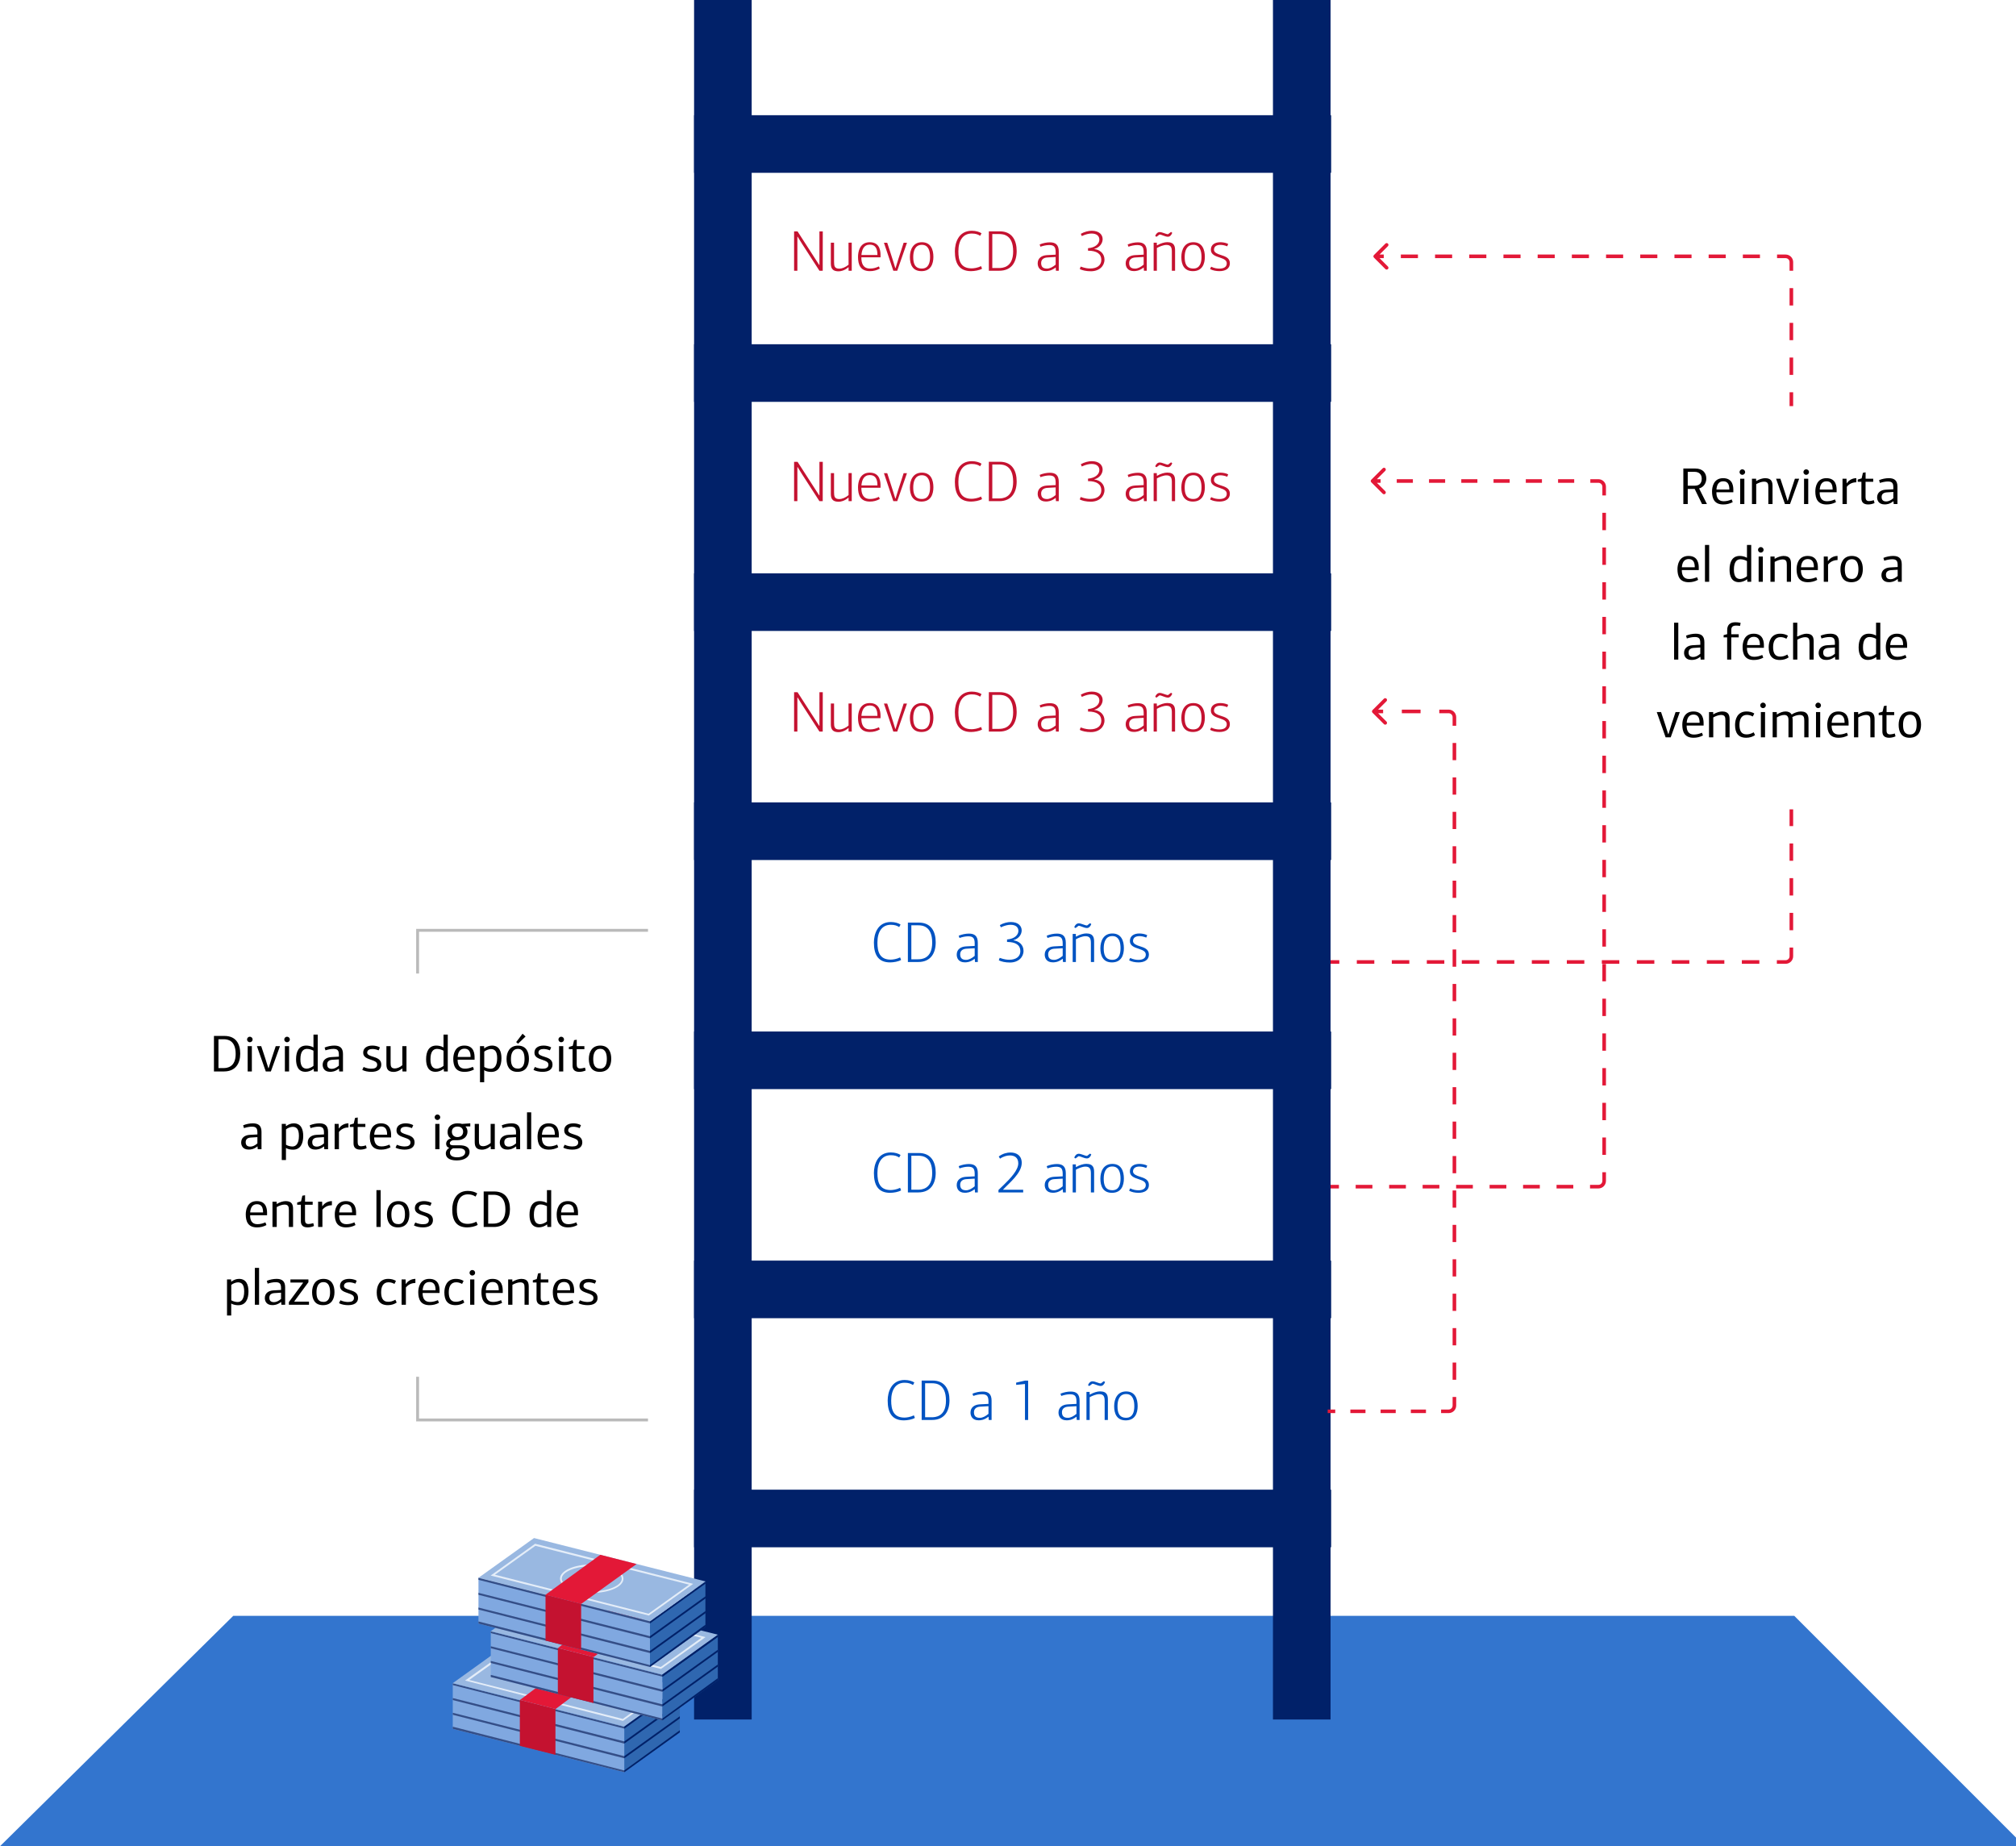 <svg width="700" height="641" viewBox="0 0 700 641" fill="none" xmlns="http://www.w3.org/2000/svg">
<rect x="0" y="0" width="700" height="641" fill="#333333" stroke="none"/>
<g clip-path="url(#clip0_3304_116305)">
<rect width="700" height="641" fill="white"/>
<path d="M81 561H623L703 641H0L81 561Z" fill="#3375CE"/>
<rect x="241" width="20" height="597" fill="#012169"/>
<rect x="442" width="20" height="597" fill="#012169"/>
<rect x="241" y="119.52" width="221.208" height="20" fill="#012169"/>
<rect x="241" y="40" width="221.208" height="20" fill="#012169"/>
<rect x="241" y="199.059" width="221.208" height="20" fill="#012169"/>
<rect x="241" y="278.594" width="221.208" height="20" fill="#012169"/>
<rect x="241" y="358.133" width="221.208" height="20" fill="#012169"/>
<rect x="241" y="437.672" width="221.208" height="20" fill="#012169"/>
<rect x="241" y="517.207" width="221.208" height="20" fill="#012169"/>
<path d="M314.102 479.12C315.542 479.12 316.782 479.52 317.482 480L317.002 480.88C316.302 480.4 315.442 480.08 314.082 480.08C311.022 480.08 309.442 482.5 309.442 486.28C309.442 489.4 310.182 492.18 314.042 492.18C314.762 492.18 316.142 492 317.322 491.4L317.662 492.28C316.802 492.84 315.042 493.14 313.842 493.14C309.702 493.14 308.222 490.44 308.222 486.26C308.222 483.32 309.482 479.12 314.102 479.12ZM323.621 493H320.021V479.32H323.821C328.121 479.32 329.681 482.48 329.681 486.14C329.681 489.88 328.001 493 323.621 493ZM323.601 480.26H321.221V492.06H323.461C324.661 492.06 328.461 491.98 328.461 486.28C328.461 480.46 324.961 480.26 323.601 480.26ZM341.219 483.14C343.199 483.14 344.299 484 344.299 486.32V493H343.319L343.239 491.9C343.239 491.9 343.219 491.88 343.199 491.88C341.639 493.1 340.439 493.12 339.799 493.12C337.599 493.12 336.979 491.62 336.979 490.44C336.979 488.66 338.299 487.7 340.159 487.58L343.219 487.42V486.62C343.219 484.8 342.739 484.08 340.979 484.08C339.999 484.08 338.919 484.32 337.939 484.66L337.659 483.88C338.779 483.4 340.099 483.14 341.219 483.14ZM343.219 488.22L340.439 488.38C338.939 488.44 338.179 489.18 338.179 490.32C338.179 491.62 338.819 492.26 340.219 492.26C341.159 492.26 342.159 491.76 343.219 490.88V488.22ZM355.893 493V480.52L352.833 480.82V480.04L355.913 479.34H356.993V493H355.893ZM371.775 483.14C373.755 483.14 374.855 484 374.855 486.32V493H373.875L373.795 491.9C373.795 491.9 373.775 491.88 373.755 491.88C372.195 493.1 370.995 493.12 370.355 493.12C368.155 493.12 367.535 491.62 367.535 490.44C367.535 488.66 368.855 487.7 370.715 487.58L373.775 487.42V486.62C373.775 484.8 373.295 484.08 371.535 484.08C370.555 484.08 369.475 484.32 368.495 484.66L368.215 483.88C369.335 483.4 370.655 483.14 371.775 483.14ZM373.775 488.22L370.995 488.38C369.495 488.44 368.735 489.18 368.735 490.32C368.735 491.62 369.375 492.26 370.775 492.26C371.715 492.26 372.715 491.76 373.775 490.88V488.22ZM384.683 493H383.563V486.46C383.563 484.98 383.283 484.04 381.683 484.04C380.663 484.04 379.303 484.58 378.363 485.1V493H377.243V483.26H378.343C378.343 483.4 378.363 484 378.363 484.16C378.363 484.16 378.403 484.18 378.423 484.2C379.603 483.48 381.023 483.08 381.963 483.08C384.503 483.08 384.683 484.64 384.683 485.98V493ZM382.203 481.2C381.203 481.2 380.003 480.42 379.283 480.42L378.223 481.22L377.783 480.92C378.063 480.12 378.663 479.58 379.343 479.58C380.243 479.58 381.503 480.32 382.243 480.32L383.283 479.52L383.703 479.84C383.423 480.6 382.883 481.2 382.203 481.2ZM395.02 488.18C395.02 490.6 394.14 493.14 390.88 493.14C387.76 493.14 386.86 490.8 386.86 488.22C386.86 485.68 387.96 483.1 391.02 483.1C394.16 483.1 395.02 485.68 395.02 488.18ZM393.86 488.22C393.86 486.36 393.42 484 391.02 484C388.62 484 388.02 486.22 388.02 488.24C388.02 490.3 388.48 492.24 391.02 492.24C393.38 492.24 393.86 490.1 393.86 488.22Z" fill="#0053C2"/>
<path d="M309.319 400.12C310.759 400.12 311.999 400.52 312.699 401L312.219 401.88C311.519 401.4 310.659 401.08 309.299 401.08C306.239 401.08 304.659 403.5 304.659 407.28C304.659 410.4 305.399 413.18 309.259 413.18C309.979 413.18 311.359 413 312.539 412.4L312.879 413.28C312.019 413.84 310.259 414.14 309.059 414.14C304.919 414.14 303.439 411.44 303.439 407.26C303.439 404.32 304.699 400.12 309.319 400.12ZM318.838 414H315.238V400.32H319.038C323.338 400.32 324.898 403.48 324.898 407.14C324.898 410.88 323.218 414 318.838 414ZM318.818 401.26H316.438V413.06H318.678C319.878 413.06 323.678 412.98 323.678 407.28C323.678 401.46 320.178 401.26 318.818 401.26ZM336.436 404.14C338.416 404.14 339.516 405 339.516 407.32V414H338.536L338.456 412.9C338.456 412.9 338.436 412.88 338.416 412.88C336.856 414.1 335.656 414.12 335.016 414.12C332.816 414.12 332.196 412.62 332.196 411.44C332.196 409.66 333.516 408.7 335.376 408.58L338.436 408.42V407.62C338.436 405.8 337.956 405.08 336.196 405.08C335.216 405.08 334.136 405.32 333.156 405.66L332.876 404.88C333.996 404.4 335.316 404.14 336.436 404.14ZM338.436 409.22L335.656 409.38C334.156 409.44 333.396 410.18 333.396 411.32C333.396 412.62 334.036 413.26 335.436 413.26C336.376 413.26 337.376 412.76 338.436 411.88V409.22ZM355.27 414H346.69V413.16L348.49 411.42C350.97 409.02 353.57 406.22 353.57 403.9C353.57 401.98 352.33 401.16 350.67 401.16C349.79 401.16 348.55 401.4 347.23 402.28L346.79 401.52C348.21 400.48 349.71 400.14 350.85 400.14C353.05 400.14 354.77 401.26 354.77 403.76C354.77 407.34 350.35 410.78 348.27 413.04C348.29 413.06 348.29 413.06 348.29 413.08H355.27V414ZM366.992 404.14C368.972 404.14 370.072 405 370.072 407.32V414H369.092L369.012 412.9C369.012 412.9 368.992 412.88 368.972 412.88C367.412 414.1 366.212 414.12 365.572 414.12C363.372 414.12 362.752 412.62 362.752 411.44C362.752 409.66 364.072 408.7 365.932 408.58L368.992 408.42V407.62C368.992 405.8 368.512 405.08 366.752 405.08C365.772 405.08 364.692 405.32 363.712 405.66L363.432 404.88C364.552 404.4 365.872 404.14 366.992 404.14ZM368.992 409.22L366.212 409.38C364.712 409.44 363.952 410.18 363.952 411.32C363.952 412.62 364.592 413.26 365.992 413.26C366.932 413.26 367.932 412.76 368.992 411.88V409.22ZM379.9 414H378.78V407.46C378.78 405.98 378.5 405.04 376.9 405.04C375.88 405.04 374.52 405.58 373.58 406.1V414H372.46V404.26H373.56C373.56 404.4 373.58 405 373.58 405.16C373.58 405.16 373.62 405.18 373.64 405.2C374.82 404.48 376.24 404.08 377.18 404.08C379.72 404.08 379.9 405.64 379.9 406.98V414ZM377.42 402.2C376.42 402.2 375.22 401.42 374.5 401.42L373.44 402.22L373 401.92C373.28 401.12 373.88 400.58 374.56 400.58C375.46 400.58 376.72 401.32 377.46 401.32L378.5 400.52L378.92 400.84C378.64 401.6 378.1 402.2 377.42 402.2ZM390.237 409.18C390.237 411.6 389.357 414.14 386.097 414.14C382.977 414.14 382.077 411.8 382.077 409.22C382.077 406.68 383.177 404.1 386.237 404.1C389.377 404.1 390.237 406.68 390.237 409.18ZM389.077 409.22C389.077 407.36 388.637 405 386.237 405C383.837 405 383.237 407.22 383.237 409.24C383.237 411.3 383.697 413.24 386.237 413.24C388.597 413.24 389.077 411.1 389.077 409.22ZM392.046 413.4L392.426 412.6C393.566 413.16 394.586 413.26 395.306 413.26C396.726 413.26 397.846 412.74 397.846 411.44C397.846 410.28 396.706 409.86 395.526 409.46C393.886 408.92 392.326 408.4 392.326 406.7C392.326 404.86 393.846 404.1 395.626 404.1C396.326 404.1 397.486 404.24 398.346 404.7C398.266 404.9 398.106 405.34 398.006 405.52C397.046 405.14 396.266 405.02 395.606 405.02C394.406 405.02 393.406 405.5 393.406 406.72C393.406 407.72 394.746 408.2 395.646 408.48C397.266 409 398.926 409.48 398.926 411.42C398.926 413.32 397.306 414.14 395.306 414.14C394.166 414.14 392.886 413.9 392.046 413.4Z" fill="#0053C2"/>
<path d="M309.319 320.12C310.759 320.12 311.999 320.52 312.699 321L312.219 321.88C311.519 321.4 310.659 321.08 309.299 321.08C306.239 321.08 304.659 323.5 304.659 327.28C304.659 330.4 305.399 333.18 309.259 333.18C309.979 333.18 311.359 333 312.539 332.4L312.879 333.28C312.019 333.84 310.259 334.14 309.059 334.14C304.919 334.14 303.439 331.44 303.439 327.26C303.439 324.32 304.699 320.12 309.319 320.12ZM318.838 334H315.238V320.32H319.038C323.338 320.32 324.898 323.48 324.898 327.14C324.898 330.88 323.218 334 318.838 334ZM318.818 321.26H316.438V333.06H318.678C319.878 333.06 323.678 332.98 323.678 327.28C323.678 321.46 320.178 321.26 318.818 321.26ZM336.436 324.14C338.416 324.14 339.516 325 339.516 327.32V334H338.536L338.456 332.9C338.456 332.9 338.436 332.88 338.416 332.88C336.856 334.1 335.656 334.12 335.016 334.12C332.816 334.12 332.196 332.62 332.196 331.44C332.196 329.66 333.516 328.7 335.376 328.58L338.436 328.42V327.62C338.436 325.8 337.956 325.08 336.196 325.08C335.216 325.08 334.136 325.32 333.156 325.66L332.876 324.88C333.996 324.4 335.316 324.14 336.436 324.14ZM338.436 329.22L335.656 329.38C334.156 329.44 333.396 330.18 333.396 331.32C333.396 332.62 334.036 333.26 335.436 333.26C336.376 333.26 337.376 332.76 338.436 331.88V329.22ZM351.87 326.42V326.48C353.81 326.7 355.39 328.04 355.39 330.14C355.39 332.34 353.61 334.18 350.65 334.18C349.05 334.18 347.69 333.86 346.81 333.42L347.11 332.56C348.75 333.14 349.67 333.22 350.47 333.22C352.75 333.22 354.29 332.16 354.29 330.24C354.29 328.14 352.71 327.04 349.67 327.04V326.18C352.39 325.96 353.61 324.52 353.61 323.2C353.61 322.04 352.81 321.08 350.89 321.08C350.01 321.08 348.89 321.32 347.51 321.96L347.17 321.18C348.43 320.46 349.87 320.12 350.97 320.12C353.61 320.12 354.75 321.54 354.75 323.04C354.75 324.28 353.89 325.88 351.87 326.42ZM366.992 324.14C368.972 324.14 370.072 325 370.072 327.32V334H369.092L369.012 332.9C369.012 332.9 368.992 332.88 368.972 332.88C367.412 334.1 366.212 334.12 365.572 334.12C363.372 334.12 362.752 332.62 362.752 331.44C362.752 329.66 364.072 328.7 365.932 328.58L368.992 328.42V327.62C368.992 325.8 368.512 325.08 366.752 325.08C365.772 325.08 364.692 325.32 363.712 325.66L363.432 324.88C364.552 324.4 365.872 324.14 366.992 324.14ZM368.992 329.22L366.212 329.38C364.712 329.44 363.952 330.18 363.952 331.32C363.952 332.62 364.592 333.26 365.992 333.26C366.932 333.26 367.932 332.76 368.992 331.88V329.22ZM379.9 334H378.78V327.46C378.78 325.98 378.5 325.04 376.9 325.04C375.88 325.04 374.52 325.58 373.58 326.1V334H372.46V324.26H373.56C373.56 324.4 373.58 325 373.58 325.16C373.58 325.16 373.62 325.18 373.64 325.2C374.82 324.48 376.24 324.08 377.18 324.08C379.72 324.08 379.9 325.64 379.9 326.98V334ZM377.42 322.2C376.42 322.2 375.22 321.42 374.5 321.42L373.44 322.22L373 321.92C373.28 321.12 373.88 320.58 374.56 320.58C375.46 320.58 376.72 321.32 377.46 321.32L378.5 320.52L378.92 320.84C378.64 321.6 378.1 322.2 377.42 322.2ZM390.237 329.18C390.237 331.6 389.357 334.14 386.097 334.14C382.977 334.14 382.077 331.8 382.077 329.22C382.077 326.68 383.177 324.1 386.237 324.1C389.377 324.1 390.237 326.68 390.237 329.18ZM389.077 329.22C389.077 327.36 388.637 325 386.237 325C383.837 325 383.237 327.22 383.237 329.24C383.237 331.3 383.697 333.24 386.237 333.24C388.597 333.24 389.077 331.1 389.077 329.22ZM392.046 333.4L392.426 332.6C393.566 333.16 394.586 333.26 395.306 333.26C396.726 333.26 397.846 332.74 397.846 331.44C397.846 330.28 396.706 329.86 395.526 329.46C393.886 328.92 392.326 328.4 392.326 326.7C392.326 324.86 393.846 324.1 395.626 324.1C396.326 324.1 397.486 324.24 398.346 324.7C398.266 324.9 398.106 325.34 398.006 325.52C397.046 325.14 396.266 325.02 395.606 325.02C394.406 325.02 393.406 325.5 393.406 326.72C393.406 327.72 394.746 328.2 395.646 328.48C397.266 329 398.926 329.48 398.926 331.42C398.926 333.32 397.306 334.14 395.306 334.14C394.166 334.14 392.886 333.9 392.046 333.4Z" fill="#0053C2"/>
<path d="M284.447 252H284.527V240.34H285.687L285.667 254H284.527C283.527 252.46 279.547 246.26 278.547 244.74L276.947 242.16C276.927 242.16 276.887 242.18 276.867 242.18V254H275.727V240.34H276.927C277.887 241.78 281.927 248.06 282.847 249.52L284.447 252ZM291.203 254.2C288.543 254.2 288.483 252.52 288.483 251.2V244.26H289.603V250.86C289.603 252.36 289.763 253.28 291.463 253.28C292.283 253.28 293.583 252.82 294.643 251.88L294.623 244.26C294.923 244.26 295.443 244.24 295.743 244.24V254H294.643V252.82L294.583 252.78C293.163 254.02 291.823 254.2 291.203 254.2ZM302.024 244.94C299.924 244.94 299.264 246.68 299.104 248.54H304.664C304.664 246.44 304.044 244.94 302.024 244.94ZM302.004 244.1C305.804 244.1 305.744 247.72 305.744 248.76V249.34H299.084C299.064 251.4 299.684 253.24 302.084 253.24C303.244 253.24 304.084 253 305.184 252.5L305.484 253.26C304.364 253.86 303.304 254.14 302.044 254.14C298.724 254.14 297.924 251.88 297.924 249.18C297.924 247.56 298.424 244.1 302.004 244.1ZM310.182 254C309.122 250.84 308.062 247.62 306.922 244.28H308.062C308.682 246.22 309.362 248.18 309.982 250.22C310.262 251.14 310.562 252.16 310.862 253.06H310.962C311.122 252.56 311.482 251.3 311.882 250.08C312.562 247.96 313.342 245.68 313.762 244.28H314.922C313.762 247.62 312.662 250.86 311.542 254H310.182ZM324.096 249.18C324.096 251.6 323.216 254.14 319.956 254.14C316.836 254.14 315.936 251.8 315.936 249.22C315.936 246.68 317.036 244.1 320.096 244.1C323.236 244.1 324.096 246.68 324.096 249.18ZM322.936 249.22C322.936 247.36 322.496 245 320.096 245C317.696 245 317.096 247.22 317.096 249.24C317.096 251.3 317.556 253.24 320.096 253.24C322.456 253.24 322.936 251.1 322.936 249.22ZM337.431 240.12C338.871 240.12 340.111 240.52 340.811 241L340.331 241.88C339.631 241.4 338.771 241.08 337.411 241.08C334.351 241.08 332.771 243.5 332.771 247.28C332.771 250.4 333.511 253.18 337.371 253.18C338.091 253.18 339.471 253 340.651 252.4L340.991 253.28C340.131 253.84 338.371 254.14 337.171 254.14C333.031 254.14 331.551 251.44 331.551 247.26C331.551 244.32 332.811 240.12 337.431 240.12ZM346.95 254H343.35V240.32H347.15C351.45 240.32 353.01 243.48 353.01 247.14C353.01 250.88 351.33 254 346.95 254ZM346.93 241.26H344.55V253.06H346.79C347.99 253.06 351.79 252.98 351.79 247.28C351.79 241.46 348.29 241.26 346.93 241.26ZM364.548 244.14C366.528 244.14 367.628 245 367.628 247.32V254H366.648L366.568 252.9C366.568 252.9 366.548 252.88 366.528 252.88C364.968 254.1 363.768 254.12 363.128 254.12C360.928 254.12 360.308 252.62 360.308 251.44C360.308 249.66 361.628 248.7 363.488 248.58L366.548 248.42V247.62C366.548 245.8 366.068 245.08 364.308 245.08C363.328 245.08 362.248 245.32 361.268 245.66L360.988 244.88C362.108 244.4 363.428 244.14 364.548 244.14ZM366.548 249.22L363.768 249.38C362.268 249.44 361.508 250.18 361.508 251.32C361.508 252.62 362.148 253.26 363.548 253.26C364.488 253.26 365.488 252.76 366.548 251.88V249.22ZM379.982 246.42V246.48C381.922 246.7 383.502 248.04 383.502 250.14C383.502 252.34 381.722 254.18 378.762 254.18C377.162 254.18 375.802 253.86 374.922 253.42L375.222 252.56C376.862 253.14 377.782 253.22 378.582 253.22C380.862 253.22 382.402 252.16 382.402 250.24C382.402 248.14 380.822 247.04 377.782 247.04V246.18C380.502 245.96 381.722 244.52 381.722 243.2C381.722 242.04 380.922 241.08 379.002 241.08C378.122 241.08 377.002 241.32 375.622 241.96L375.282 241.18C376.542 240.46 377.982 240.12 379.082 240.12C381.722 240.12 382.862 241.54 382.862 243.04C382.862 244.28 382.002 245.88 379.982 246.42ZM395.104 244.14C397.084 244.14 398.184 245 398.184 247.32V254H397.204L397.124 252.9C397.124 252.9 397.104 252.88 397.084 252.88C395.524 254.1 394.324 254.12 393.684 254.12C391.484 254.12 390.864 252.62 390.864 251.44C390.864 249.66 392.184 248.7 394.044 248.58L397.104 248.42V247.62C397.104 245.8 396.624 245.08 394.864 245.08C393.884 245.08 392.804 245.32 391.824 245.66L391.544 244.88C392.664 244.4 393.984 244.14 395.104 244.14ZM397.104 249.22L394.324 249.38C392.824 249.44 392.064 250.18 392.064 251.32C392.064 252.62 392.704 253.26 394.104 253.26C395.044 253.26 396.044 252.76 397.104 251.88V249.22ZM408.012 254H406.892V247.46C406.892 245.98 406.612 245.04 405.012 245.04C403.992 245.04 402.632 245.58 401.692 246.1V254H400.572V244.26H401.672C401.672 244.4 401.692 245 401.692 245.16C401.692 245.16 401.732 245.18 401.752 245.2C402.932 244.48 404.352 244.08 405.292 244.08C407.832 244.08 408.012 245.64 408.012 246.98V254ZM405.532 242.2C404.532 242.2 403.332 241.42 402.612 241.42L401.552 242.22L401.112 241.92C401.392 241.12 401.992 240.58 402.672 240.58C403.572 240.58 404.832 241.32 405.572 241.32L406.612 240.52L407.032 240.84C406.752 241.6 406.212 242.2 405.532 242.2ZM418.349 249.18C418.349 251.6 417.469 254.14 414.209 254.14C411.089 254.14 410.189 251.8 410.189 249.22C410.189 246.68 411.289 244.1 414.349 244.1C417.489 244.1 418.349 246.68 418.349 249.18ZM417.189 249.22C417.189 247.36 416.749 245 414.349 245C411.949 245 411.349 247.22 411.349 249.24C411.349 251.3 411.809 253.24 414.349 253.24C416.709 253.24 417.189 251.1 417.189 249.22ZM420.159 253.4L420.539 252.6C421.679 253.16 422.699 253.26 423.419 253.26C424.839 253.26 425.959 252.74 425.959 251.44C425.959 250.28 424.819 249.86 423.639 249.46C421.999 248.92 420.439 248.4 420.439 246.7C420.439 244.86 421.959 244.1 423.739 244.1C424.439 244.1 425.599 244.24 426.459 244.7C426.379 244.9 426.219 245.34 426.119 245.52C425.159 245.14 424.379 245.02 423.719 245.02C422.519 245.02 421.519 245.5 421.519 246.72C421.519 247.72 422.859 248.2 423.759 248.48C425.379 249 427.039 249.48 427.039 251.42C427.039 253.32 425.419 254.14 423.419 254.14C422.279 254.14 420.999 253.9 420.159 253.4Z" fill="#C41230"/>
<path d="M284.447 172H284.527V160.34H285.687L285.667 174H284.527C283.527 172.46 279.547 166.26 278.547 164.74L276.947 162.16C276.927 162.16 276.887 162.18 276.867 162.18V174H275.727V160.34H276.927C277.887 161.78 281.927 168.06 282.847 169.52L284.447 172ZM291.203 174.2C288.543 174.2 288.483 172.52 288.483 171.2V164.26H289.603V170.86C289.603 172.36 289.763 173.28 291.463 173.28C292.283 173.28 293.583 172.82 294.643 171.88L294.623 164.26C294.923 164.26 295.443 164.24 295.743 164.24V174H294.643V172.82L294.583 172.78C293.163 174.02 291.823 174.2 291.203 174.2ZM302.024 164.94C299.924 164.94 299.264 166.68 299.104 168.54H304.664C304.664 166.44 304.044 164.94 302.024 164.94ZM302.004 164.1C305.804 164.1 305.744 167.72 305.744 168.76V169.34H299.084C299.064 171.4 299.684 173.24 302.084 173.24C303.244 173.24 304.084 173 305.184 172.5L305.484 173.26C304.364 173.86 303.304 174.14 302.044 174.14C298.724 174.14 297.924 171.88 297.924 169.18C297.924 167.56 298.424 164.1 302.004 164.1ZM310.182 174C309.122 170.84 308.062 167.62 306.922 164.28H308.062C308.682 166.22 309.362 168.18 309.982 170.22C310.262 171.14 310.562 172.16 310.862 173.06H310.962C311.122 172.56 311.482 171.3 311.882 170.08C312.562 167.96 313.342 165.68 313.762 164.28H314.922C313.762 167.62 312.662 170.86 311.542 174H310.182ZM324.096 169.18C324.096 171.6 323.216 174.14 319.956 174.14C316.836 174.14 315.936 171.8 315.936 169.22C315.936 166.68 317.036 164.1 320.096 164.1C323.236 164.1 324.096 166.68 324.096 169.18ZM322.936 169.22C322.936 167.36 322.496 165 320.096 165C317.696 165 317.096 167.22 317.096 169.24C317.096 171.3 317.556 173.24 320.096 173.24C322.456 173.24 322.936 171.1 322.936 169.22ZM337.431 160.12C338.871 160.12 340.111 160.52 340.811 161L340.331 161.88C339.631 161.4 338.771 161.08 337.411 161.08C334.351 161.08 332.771 163.5 332.771 167.28C332.771 170.4 333.511 173.18 337.371 173.18C338.091 173.18 339.471 173 340.651 172.4L340.991 173.28C340.131 173.84 338.371 174.14 337.171 174.14C333.031 174.14 331.551 171.44 331.551 167.26C331.551 164.32 332.811 160.12 337.431 160.12ZM346.95 174H343.35V160.32H347.15C351.45 160.32 353.01 163.48 353.01 167.14C353.01 170.88 351.33 174 346.95 174ZM346.93 161.26H344.55V173.06H346.79C347.99 173.06 351.79 172.98 351.79 167.28C351.79 161.46 348.29 161.26 346.93 161.26ZM364.548 164.14C366.528 164.14 367.628 165 367.628 167.32V174H366.648L366.568 172.9C366.568 172.9 366.548 172.88 366.528 172.88C364.968 174.1 363.768 174.12 363.128 174.12C360.928 174.12 360.308 172.62 360.308 171.44C360.308 169.66 361.628 168.7 363.488 168.58L366.548 168.42V167.62C366.548 165.8 366.068 165.08 364.308 165.08C363.328 165.08 362.248 165.32 361.268 165.66L360.988 164.88C362.108 164.4 363.428 164.14 364.548 164.14ZM366.548 169.22L363.768 169.38C362.268 169.44 361.508 170.18 361.508 171.32C361.508 172.62 362.148 173.26 363.548 173.26C364.488 173.26 365.488 172.76 366.548 171.88V169.22ZM379.982 166.42V166.48C381.922 166.7 383.502 168.04 383.502 170.14C383.502 172.34 381.722 174.18 378.762 174.18C377.162 174.18 375.802 173.86 374.922 173.42L375.222 172.56C376.862 173.14 377.782 173.22 378.582 173.22C380.862 173.22 382.402 172.16 382.402 170.24C382.402 168.14 380.822 167.04 377.782 167.04V166.18C380.502 165.96 381.722 164.52 381.722 163.2C381.722 162.04 380.922 161.08 379.002 161.08C378.122 161.08 377.002 161.32 375.622 161.96L375.282 161.18C376.542 160.46 377.982 160.12 379.082 160.12C381.722 160.12 382.862 161.54 382.862 163.04C382.862 164.28 382.002 165.88 379.982 166.42ZM395.104 164.14C397.084 164.14 398.184 165 398.184 167.32V174H397.204L397.124 172.9C397.124 172.9 397.104 172.88 397.084 172.88C395.524 174.1 394.324 174.12 393.684 174.12C391.484 174.12 390.864 172.62 390.864 171.44C390.864 169.66 392.184 168.7 394.044 168.58L397.104 168.42V167.62C397.104 165.8 396.624 165.08 394.864 165.08C393.884 165.08 392.804 165.32 391.824 165.66L391.544 164.88C392.664 164.4 393.984 164.14 395.104 164.14ZM397.104 169.22L394.324 169.38C392.824 169.44 392.064 170.18 392.064 171.32C392.064 172.62 392.704 173.26 394.104 173.26C395.044 173.26 396.044 172.76 397.104 171.88V169.22ZM408.012 174H406.892V167.46C406.892 165.98 406.612 165.04 405.012 165.04C403.992 165.04 402.632 165.58 401.692 166.1V174H400.572V164.26H401.672C401.672 164.4 401.692 165 401.692 165.16C401.692 165.16 401.732 165.18 401.752 165.2C402.932 164.48 404.352 164.08 405.292 164.08C407.832 164.08 408.012 165.64 408.012 166.98V174ZM405.532 162.2C404.532 162.2 403.332 161.42 402.612 161.42L401.552 162.22L401.112 161.92C401.392 161.12 401.992 160.58 402.672 160.58C403.572 160.58 404.832 161.32 405.572 161.32L406.612 160.52L407.032 160.84C406.752 161.6 406.212 162.2 405.532 162.2ZM418.349 169.18C418.349 171.6 417.469 174.14 414.209 174.14C411.089 174.14 410.189 171.8 410.189 169.22C410.189 166.68 411.289 164.1 414.349 164.1C417.489 164.1 418.349 166.68 418.349 169.18ZM417.189 169.22C417.189 167.36 416.749 165 414.349 165C411.949 165 411.349 167.22 411.349 169.24C411.349 171.3 411.809 173.24 414.349 173.24C416.709 173.24 417.189 171.1 417.189 169.22ZM420.159 173.4L420.539 172.6C421.679 173.16 422.699 173.26 423.419 173.26C424.839 173.26 425.959 172.74 425.959 171.44C425.959 170.28 424.819 169.86 423.639 169.46C421.999 168.92 420.439 168.4 420.439 166.7C420.439 164.86 421.959 164.1 423.739 164.1C424.439 164.1 425.599 164.24 426.459 164.7C426.379 164.9 426.219 165.34 426.119 165.52C425.159 165.14 424.379 165.02 423.719 165.02C422.519 165.02 421.519 165.5 421.519 166.72C421.519 167.72 422.859 168.2 423.759 168.48C425.379 169 427.039 169.48 427.039 171.42C427.039 173.32 425.419 174.14 423.419 174.14C422.279 174.14 420.999 173.9 420.159 173.4Z" fill="#C41230"/>
<path d="M284.447 92H284.527V80.34H285.687L285.667 94H284.527C283.527 92.46 279.547 86.26 278.547 84.74L276.947 82.16C276.927 82.16 276.887 82.18 276.867 82.18V94H275.727V80.34H276.927C277.887 81.78 281.927 88.06 282.847 89.52L284.447 92ZM291.203 94.2C288.543 94.2 288.483 92.52 288.483 91.2V84.26H289.603V90.86C289.603 92.36 289.763 93.28 291.463 93.28C292.283 93.28 293.583 92.82 294.643 91.88L294.623 84.26C294.923 84.26 295.443 84.24 295.743 84.24V94H294.643V92.82L294.583 92.78C293.163 94.02 291.823 94.2 291.203 94.2ZM302.024 84.94C299.924 84.94 299.264 86.68 299.104 88.54H304.664C304.664 86.44 304.044 84.94 302.024 84.94ZM302.004 84.1C305.804 84.1 305.744 87.72 305.744 88.76V89.34H299.084C299.064 91.4 299.684 93.24 302.084 93.24C303.244 93.24 304.084 93 305.184 92.5L305.484 93.26C304.364 93.86 303.304 94.14 302.044 94.14C298.724 94.14 297.924 91.88 297.924 89.18C297.924 87.56 298.424 84.1 302.004 84.1ZM310.182 94C309.122 90.84 308.062 87.62 306.922 84.28H308.062C308.682 86.22 309.362 88.18 309.982 90.22C310.262 91.14 310.562 92.16 310.862 93.06H310.962C311.122 92.56 311.482 91.3 311.882 90.08C312.562 87.96 313.342 85.68 313.762 84.28H314.922C313.762 87.62 312.662 90.86 311.542 94H310.182ZM324.096 89.18C324.096 91.6 323.216 94.14 319.956 94.14C316.836 94.14 315.936 91.8 315.936 89.22C315.936 86.68 317.036 84.1 320.096 84.1C323.236 84.1 324.096 86.68 324.096 89.18ZM322.936 89.22C322.936 87.36 322.496 85 320.096 85C317.696 85 317.096 87.22 317.096 89.24C317.096 91.3 317.556 93.24 320.096 93.24C322.456 93.24 322.936 91.1 322.936 89.22ZM337.431 80.12C338.871 80.12 340.111 80.52 340.811 81L340.331 81.88C339.631 81.4 338.771 81.08 337.411 81.08C334.351 81.08 332.771 83.5 332.771 87.28C332.771 90.4 333.511 93.18 337.371 93.18C338.091 93.18 339.471 93 340.651 92.4L340.991 93.28C340.131 93.84 338.371 94.14 337.171 94.14C333.031 94.14 331.551 91.44 331.551 87.26C331.551 84.32 332.811 80.12 337.431 80.12ZM346.95 94H343.35V80.32H347.15C351.45 80.32 353.01 83.48 353.01 87.14C353.01 90.88 351.33 94 346.95 94ZM346.93 81.26H344.55V93.06H346.79C347.99 93.06 351.79 92.98 351.79 87.28C351.79 81.46 348.29 81.26 346.93 81.26ZM364.548 84.14C366.528 84.14 367.628 85 367.628 87.32V94H366.648L366.568 92.9C366.568 92.9 366.548 92.88 366.528 92.88C364.968 94.1 363.768 94.12 363.128 94.12C360.928 94.12 360.308 92.62 360.308 91.44C360.308 89.66 361.628 88.7 363.488 88.58L366.548 88.42V87.62C366.548 85.8 366.068 85.08 364.308 85.08C363.328 85.08 362.248 85.32 361.268 85.66L360.988 84.88C362.108 84.4 363.428 84.14 364.548 84.14ZM366.548 89.22L363.768 89.38C362.268 89.44 361.508 90.18 361.508 91.32C361.508 92.62 362.148 93.26 363.548 93.26C364.488 93.26 365.488 92.76 366.548 91.88V89.22ZM379.982 86.42V86.48C381.922 86.7 383.502 88.04 383.502 90.14C383.502 92.34 381.722 94.18 378.762 94.18C377.162 94.18 375.802 93.86 374.922 93.42L375.222 92.56C376.862 93.14 377.782 93.22 378.582 93.22C380.862 93.22 382.402 92.16 382.402 90.24C382.402 88.14 380.822 87.04 377.782 87.04V86.18C380.502 85.96 381.722 84.52 381.722 83.2C381.722 82.04 380.922 81.08 379.002 81.08C378.122 81.08 377.002 81.32 375.622 81.96L375.282 81.18C376.542 80.46 377.982 80.12 379.082 80.12C381.722 80.12 382.862 81.54 382.862 83.04C382.862 84.28 382.002 85.88 379.982 86.42ZM395.104 84.14C397.084 84.14 398.184 85 398.184 87.32V94H397.204L397.124 92.9C397.124 92.9 397.104 92.88 397.084 92.88C395.524 94.1 394.324 94.12 393.684 94.12C391.484 94.12 390.864 92.62 390.864 91.44C390.864 89.66 392.184 88.7 394.044 88.58L397.104 88.42V87.62C397.104 85.8 396.624 85.08 394.864 85.08C393.884 85.08 392.804 85.32 391.824 85.66L391.544 84.88C392.664 84.4 393.984 84.14 395.104 84.14ZM397.104 89.22L394.324 89.38C392.824 89.44 392.064 90.18 392.064 91.32C392.064 92.62 392.704 93.26 394.104 93.26C395.044 93.26 396.044 92.76 397.104 91.88V89.22ZM408.012 94H406.892V87.46C406.892 85.98 406.612 85.04 405.012 85.04C403.992 85.04 402.632 85.58 401.692 86.1V94H400.572V84.26H401.672C401.672 84.4 401.692 85 401.692 85.16C401.692 85.16 401.732 85.18 401.752 85.2C402.932 84.48 404.352 84.08 405.292 84.08C407.832 84.08 408.012 85.64 408.012 86.98V94ZM405.532 82.2C404.532 82.2 403.332 81.42 402.612 81.42L401.552 82.22L401.112 81.92C401.392 81.12 401.992 80.58 402.672 80.58C403.572 80.58 404.832 81.32 405.572 81.32L406.612 80.52L407.032 80.84C406.752 81.6 406.212 82.2 405.532 82.2ZM418.349 89.18C418.349 91.6 417.469 94.14 414.209 94.14C411.089 94.14 410.189 91.8 410.189 89.22C410.189 86.68 411.289 84.1 414.349 84.1C417.489 84.1 418.349 86.68 418.349 89.18ZM417.189 89.22C417.189 87.36 416.749 85 414.349 85C411.949 85 411.349 87.22 411.349 89.24C411.349 91.3 411.809 93.24 414.349 93.24C416.709 93.24 417.189 91.1 417.189 89.22ZM420.159 93.4L420.539 92.6C421.679 93.16 422.699 93.26 423.419 93.26C424.839 93.26 425.959 92.74 425.959 91.44C425.959 90.28 424.819 89.86 423.639 89.46C421.999 88.92 420.439 88.4 420.439 86.7C420.439 84.86 421.959 84.1 423.739 84.1C424.439 84.1 425.599 84.24 426.459 84.7C426.379 84.9 426.219 85.34 426.119 85.52C425.159 85.14 424.379 85.02 423.719 85.02C422.519 85.02 421.519 85.5 421.519 86.72C421.519 87.72 422.859 88.2 423.759 88.48C425.379 89 427.039 89.48 427.039 91.42C427.039 93.32 425.419 94.14 423.419 94.14C422.279 94.14 420.999 93.9 420.159 93.4Z" fill="#C41230"/>
<path d="M225 323H145V493H225" stroke="#BABABA"/>
<path fill-rule="evenodd" clip-rule="evenodd" d="M216.758 599.407V615.257L236.051 601.406V585.605L216.758 599.407Z" fill="#2F67B0"/>
<path fill-rule="evenodd" clip-rule="evenodd" d="M157.208 600.246L216.758 615.304V599.455L157.208 584.387V600.246Z" fill="#80A8E0"/>
<path fill-rule="evenodd" clip-rule="evenodd" d="M216.758 599.545L157.208 584.438V585.041L216.758 600.149V599.545Z" fill="#344E87"/>
<path fill-rule="evenodd" clip-rule="evenodd" d="M157.208 584.386L216.758 599.454L236.05 585.603L176.501 570.535L157.208 584.386Z" fill="#99B8E1"/>
<path fill-rule="evenodd" clip-rule="evenodd" d="M162.927 583.28L216.244 596.805L230.332 586.713L176.996 573.238L162.927 583.28ZM216.353 597.458H216.214L161.483 583.468L176.877 572.496L231.777 586.436L216.353 597.458Z" fill="#E4EDF8"/>
<path fill-rule="evenodd" clip-rule="evenodd" d="M216.758 605.365V604.613L157.208 589.555V590.247" fill="#344E87"/>
<path fill-rule="evenodd" clip-rule="evenodd" d="M216.758 610.468V609.726L157.208 594.668V595.361" fill="#344E87"/>
<path fill-rule="evenodd" clip-rule="evenodd" d="M216.758 615.306V614.703L157.208 599.496V600.248" fill="#344E87"/>
<path fill-rule="evenodd" clip-rule="evenodd" d="M180.498 606.142L192.865 609.258V593.359L180.498 590.203V606.142Z" fill="#C41230"/>
<path fill-rule="evenodd" clip-rule="evenodd" d="M199.137 576.305L180.547 590.205L192.914 593.361L211.504 579.421L199.137 576.305Z" fill="#E31837"/>
<path fill-rule="evenodd" clip-rule="evenodd" d="M216.758 599.456V600.198L236.051 586.347V585.645L216.758 599.456ZM216.758 604.611V605.363L236.051 591.511V590.769L216.758 604.611ZM216.758 609.726V610.468L236.051 596.617V595.875L216.758 609.726ZM216.758 614.672V615.325L236.051 601.474V600.732L216.758 614.672Z" fill="#012169"/>
<path fill-rule="evenodd" clip-rule="evenodd" d="M249.249 583.369L229.956 597.269V581.42L249.249 567.559V583.369Z" fill="#2F67B0"/>
<path fill-rule="evenodd" clip-rule="evenodd" d="M229.956 581.42V582.162L249.249 568.311V567.559L229.956 581.42Z" fill="#012169"/>
<path fill-rule="evenodd" clip-rule="evenodd" d="M170.406 582.211L229.956 597.269V581.42L170.406 566.352V582.211Z" fill="#80A8E0"/>
<path fill-rule="evenodd" clip-rule="evenodd" d="M229.956 581.51L170.406 566.402V567.006L229.956 582.113V581.51Z" fill="#344E87"/>
<path fill-rule="evenodd" clip-rule="evenodd" d="M170.406 566.351L229.956 581.419L249.248 567.558L189.699 552.5L170.406 566.351Z" fill="#99B8E1"/>
<path fill-rule="evenodd" clip-rule="evenodd" d="M176.125 565.243L229.431 578.768L243.54 568.627L190.213 555.201L176.125 565.243ZM229.55 579.421H229.412L174.651 565.57L190.075 554.449L244.974 568.399L229.55 579.421Z" fill="#E4EDF8"/>
<path fill-rule="evenodd" clip-rule="evenodd" d="M229.956 587.367V586.624L170.406 571.566V572.259" fill="#344E87"/>
<path fill-rule="evenodd" clip-rule="evenodd" d="M229.956 592.482V591.74L170.406 576.672V577.374" fill="#344E87"/>
<path fill-rule="evenodd" clip-rule="evenodd" d="M229.956 597.318V596.665L170.406 581.508V582.25" fill="#344E87"/>
<path fill-rule="evenodd" clip-rule="evenodd" d="M193.696 588.16L206.063 591.276V575.328L193.696 572.172V588.16Z" fill="#C41230"/>
<path fill-rule="evenodd" clip-rule="evenodd" d="M193.745 572.17L206.112 575.326L224.752 561.386L212.345 558.27L193.745 572.17Z" fill="#E31837"/>
<path fill-rule="evenodd" clip-rule="evenodd" d="M225.682 562.916V578.765L244.935 564.865V549.055L225.682 562.916Z" fill="#2F67B0"/>
<path fill-rule="evenodd" clip-rule="evenodd" d="M244.974 549.055L225.682 562.906V563.648L244.974 549.826V549.055ZM244.974 554.219L225.682 568.07V568.822L244.974 554.971V554.219ZM244.974 559.334L225.682 573.185V573.937L244.974 560.086V559.334ZM244.974 564.073L225.682 578.112V578.765L244.974 564.914V564.073Z" fill="#012169"/>
<path fill-rule="evenodd" clip-rule="evenodd" d="M229.966 581.422V582.164L249.258 568.313V567.641L229.966 581.422ZM229.966 586.626V587.368L249.258 573.517V572.775L229.966 586.626ZM229.966 591.741V592.483L249.258 578.632V577.89L229.966 591.741ZM229.966 596.688V597.321L249.219 583.47V582.679L229.966 596.688Z" fill="#012169"/>
<path fill-rule="evenodd" clip-rule="evenodd" d="M166.132 563.702L225.681 578.77V562.92L166.132 547.812V563.702Z" fill="#80A8E0"/>
<path fill-rule="evenodd" clip-rule="evenodd" d="M166.132 547.811L225.681 562.919L244.974 549.058L185.424 534L166.132 547.811Z" fill="#99B8E1"/>
<path fill-rule="evenodd" clip-rule="evenodd" d="M225.681 568.816V568.074L166.132 553.016V553.708" fill="#344E87"/>
<path fill-rule="evenodd" clip-rule="evenodd" d="M225.681 573.933V573.191L166.132 558.133V558.825" fill="#344E87"/>
<path fill-rule="evenodd" clip-rule="evenodd" d="M225.681 578.771V578.118L166.132 562.961V563.703" fill="#344E87"/>
<path fill-rule="evenodd" clip-rule="evenodd" d="M166.132 548.505L225.681 563.613V562.92L166.132 547.812V548.505Z" fill="#344E87"/>
<path fill-rule="evenodd" clip-rule="evenodd" d="M171.85 546.731L225.177 560.265L239.256 550.174L185.899 536.699L171.85 546.731ZM225.276 560.918L225.138 560.869L170.366 547.018L185.8 535.977L240.7 549.897L225.276 560.918Z" fill="#E4EDF8"/>
<path fill-rule="evenodd" clip-rule="evenodd" d="M189.421 569.606L201.788 572.723V556.873L189.421 553.707V569.606Z" fill="#C41230"/>
<path fill-rule="evenodd" clip-rule="evenodd" d="M205.459 543.768C199.79 543.768 195.051 545.746 195.051 548.131C195.051 550.515 199.839 552.504 205.459 552.504C211.078 552.504 215.877 550.525 215.877 548.131C215.877 545.736 211.088 543.768 205.459 543.768ZM205.459 553.058C199.275 553.058 194.447 550.881 194.447 548.111C194.447 545.341 199.275 543.164 205.459 543.164C211.642 543.164 216.48 545.351 216.48 548.111C216.48 550.871 211.642 553.058 205.459 553.058Z" fill="#E4EDF8"/>
<path fill-rule="evenodd" clip-rule="evenodd" d="M208.437 539.809L189.382 553.709L201.788 556.875L221.031 543.024L208.437 539.809Z" fill="#E31837"/>
<rect width="148" height="140" transform="translate(69 338)" fill="white"/>
<path d="M77.781 372H74.289V359.67H77.943C81.975 359.67 83.415 362.514 83.415 365.808C83.415 369.174 81.813 372 77.781 372ZM77.709 360.822H75.855V370.83H77.619C78.753 370.83 81.831 370.596 81.831 365.934C81.831 361.164 79.005 360.822 77.709 360.822ZM87.451 372H85.993V363.216H87.451V372ZM87.721 360.912C87.721 361.416 87.271 361.866 86.731 361.866C86.227 361.866 85.777 361.416 85.777 360.912C85.777 360.372 86.227 359.94 86.731 359.94C87.271 359.94 87.721 360.372 87.721 360.912ZM92.284 372L89.206 363.216H90.7C91.186 364.746 91.726 366.222 92.194 367.734C92.518 368.742 92.842 369.876 93.184 370.866H93.274C93.4 370.506 93.832 368.976 94.318 367.5L95.74 363.216H97.216L94.048 372H92.284ZM100.376 372H98.918V363.216H100.376V372ZM100.646 360.912C100.646 361.416 100.196 361.866 99.656 361.866C99.152 361.866 98.702 361.416 98.702 360.912C98.702 360.372 99.152 359.94 99.656 359.94C100.196 359.94 100.646 360.372 100.646 360.912ZM106.343 363.018C107.009 363.018 108.017 363.162 108.845 363.666V359.202H110.321V372H108.989L108.917 371.136C108.899 371.136 108.899 371.118 108.881 371.118C108.071 371.766 106.991 372.126 106.073 372.126C103.571 372.126 102.797 370.128 102.797 367.77C102.797 365.088 103.751 363.018 106.343 363.018ZM108.845 370.056V364.8C108.341 364.494 107.387 364.17 106.595 364.17C105.371 364.17 104.309 364.98 104.309 367.77C104.309 370.254 105.209 371.028 106.523 371.028C107.225 371.028 108.323 370.542 108.845 370.056ZM116.101 363.018C117.991 363.018 119.089 363.792 119.089 365.952V372H117.793L117.703 371.046C117.703 371.046 117.685 371.028 117.667 371.028C116.317 372.108 115.183 372.126 114.625 372.126C112.591 372.126 112.033 370.722 112.033 369.678C112.033 368.022 113.293 367.104 115.021 367.014L117.667 366.87V366.24C117.667 364.8 117.289 364.17 115.777 364.17C114.895 364.17 113.887 364.386 113.005 364.674C112.915 364.35 112.825 364.026 112.717 363.702C113.725 363.27 115.021 363.018 116.101 363.018ZM117.667 367.806L115.381 367.95C114.193 368.022 113.599 368.598 113.599 369.534C113.599 370.578 114.103 371.1 115.237 371.1C115.993 371.1 116.839 370.704 117.667 369.984V367.806ZM125.785 371.46L126.253 370.452C127.369 370.956 128.341 371.046 128.971 371.046C130.087 371.046 130.969 370.704 130.969 369.642C130.969 368.706 130.069 368.382 129.079 368.04C127.549 367.5 126.109 367.104 126.109 365.484C126.109 363.792 127.531 363.018 129.295 363.018C130.033 363.018 131.149 363.18 131.923 363.648L131.473 364.674C130.573 364.314 129.889 364.206 129.277 364.206C128.359 364.206 127.495 364.53 127.495 365.502C127.495 366.258 128.647 366.6 129.367 366.834C130.843 367.302 132.391 367.77 132.391 369.624C132.391 371.388 130.933 372.144 128.917 372.144C127.873 372.144 126.577 371.91 125.785 371.46ZM136.709 372.162C134.315 372.162 134.171 370.65 134.171 369.354V363.216H135.629V368.994C135.629 370.218 135.773 370.956 137.141 370.956C137.807 370.956 138.851 370.596 139.697 369.84V363.216H141.137V372H139.751L139.697 370.974L139.661 370.938C138.509 371.964 137.321 372.162 136.709 372.162ZM151.499 363.018C152.165 363.018 153.173 363.162 154.001 363.666V359.202H155.477V372H154.145L154.073 371.136C154.055 371.136 154.055 371.118 154.037 371.118C153.227 371.766 152.147 372.126 151.229 372.126C148.727 372.126 147.953 370.128 147.953 367.77C147.953 365.088 148.907 363.018 151.499 363.018ZM154.001 370.056V364.8C153.497 364.494 152.543 364.17 151.751 364.17C150.527 364.17 149.465 364.98 149.465 367.77C149.465 370.254 150.365 371.028 151.679 371.028C152.381 371.028 153.479 370.542 154.001 370.056ZM161.274 364.098C159.582 364.098 159.024 365.466 158.916 366.96H163.398C163.398 365.268 162.894 364.098 161.274 364.098ZM161.238 363.018C164.748 363.018 164.784 366.132 164.784 367.212V367.914H158.898C158.88 369.552 159.438 371.028 161.4 371.028C162.426 371.028 163.218 370.812 164.208 370.398L164.568 371.334C163.524 371.892 162.462 372.144 161.292 372.144C158.16 372.144 157.386 370.074 157.386 367.626C157.386 366.06 157.926 363.018 161.238 363.018ZM168.106 363.9L168.196 363.972C168.916 363.396 169.888 363.018 170.824 363.018C173.344 363.018 174.118 365.034 174.118 367.41C174.118 369.984 173.182 372.162 170.59 372.162C169.906 372.162 168.844 372.054 168.124 371.55V375.744H166.666V363.216H168.088L168.106 363.9ZM168.142 365.124V370.434C168.52 370.722 169.546 371.064 170.338 371.064C171.58 371.064 172.624 370.128 172.624 367.374C172.624 364.944 171.742 364.224 170.428 364.224C169.708 364.224 168.556 364.71 168.142 365.124ZM183.66 367.626C183.66 369.876 182.742 372.144 179.664 372.144C176.784 372.144 175.884 370.038 175.884 367.662C175.884 365.322 176.964 363.036 179.844 363.036C182.778 363.036 183.66 365.322 183.66 367.626ZM182.13 367.662C182.13 366.096 181.788 364.17 179.844 364.17C177.9 364.17 177.414 366.006 177.414 367.662C177.414 369.408 177.774 371.01 179.844 371.01C181.752 371.01 182.13 369.246 182.13 367.662ZM182.49 359.868L179.88 362.37L179.232 361.812L181.446 358.896L182.49 359.868ZM185.243 371.46L185.711 370.452C186.827 370.956 187.799 371.046 188.429 371.046C189.545 371.046 190.427 370.704 190.427 369.642C190.427 368.706 189.527 368.382 188.537 368.04C187.007 367.5 185.567 367.104 185.567 365.484C185.567 363.792 186.989 363.018 188.753 363.018C189.491 363.018 190.607 363.18 191.381 363.648L190.931 364.674C190.031 364.314 189.347 364.206 188.735 364.206C187.817 364.206 186.953 364.53 186.953 365.502C186.953 366.258 188.105 366.6 188.825 366.834C190.301 367.302 191.849 367.77 191.849 369.624C191.849 371.388 190.391 372.144 188.375 372.144C187.331 372.144 186.035 371.91 185.243 371.46ZM195.573 372H194.115V363.216H195.573V372ZM195.843 360.912C195.843 361.416 195.393 361.866 194.853 361.866C194.349 361.866 193.899 361.416 193.899 360.912C193.899 360.372 194.349 359.94 194.853 359.94C195.393 359.94 195.843 360.372 195.843 360.912ZM199.327 361.146L200.263 360.984V363.216H202.909V364.278H200.245V369.534C200.245 370.38 200.479 370.974 201.469 370.974C201.883 370.974 202.441 370.866 203.125 370.668L203.359 371.658C202.711 371.964 201.883 372.144 201.163 372.144C199.597 372.144 198.805 371.424 198.805 369.984V364.278H197.527V363.504L198.877 363.09L199.327 361.146ZM212.234 367.608C212.234 369.858 211.316 372.144 208.238 372.144C205.358 372.144 204.458 370.02 204.458 367.644C204.458 365.304 205.538 363.018 208.418 363.018C211.352 363.018 212.234 365.304 212.234 367.608ZM210.704 367.644C210.704 366.078 210.362 364.152 208.418 364.152C206.474 364.152 205.988 365.988 205.988 367.644C205.988 369.39 206.348 371.01 208.418 371.01C210.326 371.01 210.704 369.228 210.704 367.644ZM87.808 390.018C89.698 390.018 90.796 390.792 90.796 392.952V399H89.5L89.41 398.046C89.41 398.046 89.392 398.028 89.374 398.028C88.024 399.108 86.89 399.126 86.332 399.126C84.298 399.126 83.74 397.722 83.74 396.678C83.74 395.022 85 394.104 86.728 394.014L89.374 393.87V393.24C89.374 391.8 88.996 391.17 87.484 391.17C86.602 391.17 85.594 391.386 84.712 391.674C84.622 391.35 84.532 391.026 84.424 390.702C85.432 390.27 86.728 390.018 87.808 390.018ZM89.374 394.806L87.088 394.95C85.9 395.022 85.306 395.598 85.306 396.534C85.306 397.578 85.81 398.1 86.944 398.1C87.7 398.1 88.546 397.704 89.374 396.984V394.806ZM99.274 390.9L99.364 390.972C100.084 390.396 101.056 390.018 101.992 390.018C104.512 390.018 105.286 392.034 105.286 394.41C105.286 396.984 104.35 399.162 101.758 399.162C101.074 399.162 100.012 399.054 99.292 398.55V402.744H97.834V390.216H99.256L99.274 390.9ZM99.31 392.124V397.434C99.688 397.722 100.714 398.064 101.506 398.064C102.748 398.064 103.792 397.128 103.792 394.374C103.792 391.944 102.91 391.224 101.596 391.224C100.876 391.224 99.724 391.71 99.31 392.124ZM110.922 390.018C112.812 390.018 113.91 390.792 113.91 392.952V399H112.614L112.524 398.046C112.524 398.046 112.506 398.028 112.488 398.028C111.138 399.108 110.004 399.126 109.446 399.126C107.412 399.126 106.854 397.722 106.854 396.678C106.854 395.022 108.114 394.104 109.842 394.014L112.488 393.87V393.24C112.488 391.8 112.11 391.17 110.598 391.17C109.716 391.17 108.708 391.386 107.826 391.674C107.736 391.35 107.646 391.026 107.538 390.702C108.546 390.27 109.842 390.018 110.922 390.018ZM112.488 394.806L110.202 394.95C109.014 395.022 108.42 395.598 108.42 396.534C108.42 397.578 108.924 398.1 110.058 398.1C110.814 398.1 111.66 397.704 112.488 396.984V394.806ZM117.58 390.216L117.634 391.8C117.652 391.8 117.652 391.8 117.67 391.818C118.462 390.558 119.83 390.018 120.982 390.018V391.44C120.064 391.458 118.732 391.71 117.688 393.006V399H116.194V390.216H117.58ZM123.277 388.146L124.213 387.984V390.216H126.859V391.278H124.195V396.534C124.195 397.38 124.429 397.974 125.419 397.974C125.833 397.974 126.391 397.866 127.075 397.668L127.309 398.658C126.661 398.964 125.833 399.144 125.113 399.144C123.547 399.144 122.755 398.424 122.755 396.984V391.278H121.477V390.504L122.827 390.09L123.277 388.146ZM132.296 391.098C130.604 391.098 130.046 392.466 129.938 393.96H134.42C134.42 392.268 133.916 391.098 132.296 391.098ZM132.26 390.018C135.77 390.018 135.806 393.132 135.806 394.212V394.914H129.92C129.902 396.552 130.46 398.028 132.422 398.028C133.448 398.028 134.24 397.812 135.23 397.398L135.59 398.334C134.546 398.892 133.484 399.144 132.314 399.144C129.182 399.144 128.408 397.074 128.408 394.626C128.408 393.06 128.948 390.018 132.26 390.018ZM137.345 398.46L137.813 397.452C138.929 397.956 139.901 398.046 140.531 398.046C141.647 398.046 142.529 397.704 142.529 396.642C142.529 395.706 141.629 395.382 140.639 395.04C139.109 394.5 137.669 394.104 137.669 392.484C137.669 390.792 139.091 390.018 140.855 390.018C141.593 390.018 142.709 390.18 143.483 390.648L143.033 391.674C142.133 391.314 141.449 391.206 140.837 391.206C139.919 391.206 139.055 391.53 139.055 392.502C139.055 393.258 140.207 393.6 140.927 393.834C142.403 394.302 143.951 394.77 143.951 396.624C143.951 398.388 142.493 399.144 140.477 399.144C139.433 399.144 138.137 398.91 137.345 398.46ZM152.591 399H151.133V390.216H152.591V399ZM152.861 387.912C152.861 388.416 152.411 388.866 151.871 388.866C151.367 388.866 150.917 388.416 150.917 387.912C150.917 387.372 151.367 386.94 151.871 386.94C152.411 386.94 152.861 387.372 152.861 387.912ZM158.775 390.018C159.351 390.018 159.927 390.054 160.413 390.216C161.385 390.162 162.339 390.09 163.293 390.018V391.08H161.691L161.655 391.152C162.123 391.584 162.321 392.322 162.321 392.934C162.321 394.626 160.917 395.868 158.811 395.868H157.659C156.759 395.868 156.183 396.426 156.183 396.93C156.183 397.344 156.489 397.632 157.245 397.632H159.477C161.853 397.632 163.041 398.406 163.041 399.972C163.041 401.646 161.313 402.888 158.595 402.888C155.697 402.888 154.797 401.7 154.797 400.476C154.797 399.54 155.409 398.838 156.021 398.514C155.229 398.334 154.905 397.74 154.905 397.11C154.905 396.156 155.697 395.454 156.507 395.31V395.22C155.895 394.878 155.409 394.122 155.409 393.006C155.409 390.918 157.155 390.018 158.775 390.018ZM159.279 398.676H157.353C156.741 398.91 156.237 399.522 156.237 400.188C156.237 401.052 156.885 401.808 158.757 401.808C160.287 401.808 161.529 401.196 161.529 400.044C161.529 399.324 161.025 398.676 159.279 398.676ZM160.809 392.916C160.809 392.088 160.341 391.134 158.847 391.134C157.641 391.134 156.903 391.836 156.903 392.934C156.903 394.086 157.695 394.788 158.829 394.788C159.981 394.788 160.809 394.122 160.809 392.916ZM167.376 399.162C164.982 399.162 164.838 397.65 164.838 396.354V390.216H166.296V395.994C166.296 397.218 166.44 397.956 167.808 397.956C168.474 397.956 169.518 397.596 170.364 396.84V390.216H171.804V399H170.418L170.364 397.974L170.328 397.938C169.176 398.964 167.988 399.162 167.376 399.162ZM177.609 390.018C179.499 390.018 180.597 390.792 180.597 392.952V399H179.301L179.211 398.046C179.211 398.046 179.193 398.028 179.175 398.028C177.825 399.108 176.691 399.126 176.133 399.126C174.099 399.126 173.541 397.722 173.541 396.678C173.541 395.022 174.801 394.104 176.529 394.014L179.175 393.87V393.24C179.175 391.8 178.797 391.17 177.285 391.17C176.403 391.17 175.395 391.386 174.513 391.674C174.423 391.35 174.333 391.026 174.225 390.702C175.233 390.27 176.529 390.018 177.609 390.018ZM179.175 394.806L176.889 394.95C175.701 395.022 175.107 395.598 175.107 396.534C175.107 397.578 175.611 398.1 176.745 398.1C177.501 398.1 178.347 397.704 179.175 396.984V394.806ZM184.447 386.202V399H182.989V386.202H184.447ZM190.534 391.098C188.842 391.098 188.284 392.466 188.176 393.96H192.658C192.658 392.268 192.154 391.098 190.534 391.098ZM190.498 390.018C194.008 390.018 194.044 393.132 194.044 394.212V394.914H188.158C188.14 396.552 188.698 398.028 190.66 398.028C191.686 398.028 192.478 397.812 193.468 397.398L193.828 398.334C192.784 398.892 191.722 399.144 190.552 399.144C187.42 399.144 186.646 397.074 186.646 394.626C186.646 393.06 187.186 390.018 190.498 390.018ZM195.583 398.46L196.051 397.452C197.167 397.956 198.139 398.046 198.769 398.046C199.885 398.046 200.767 397.704 200.767 396.642C200.767 395.706 199.867 395.382 198.877 395.04C197.347 394.5 195.907 394.104 195.907 392.484C195.907 390.792 197.329 390.018 199.093 390.018C199.831 390.018 200.947 390.18 201.721 390.648L201.271 391.674C200.371 391.314 199.687 391.206 199.075 391.206C198.157 391.206 197.293 391.53 197.293 392.502C197.293 393.258 198.445 393.6 199.165 393.834C200.641 394.302 202.189 394.77 202.189 396.624C202.189 398.388 200.731 399.144 198.715 399.144C197.671 399.144 196.375 398.91 195.583 398.46ZM89.22 418.098C87.528 418.098 86.97 419.466 86.862 420.96H91.344C91.344 419.268 90.84 418.098 89.22 418.098ZM89.184 417.018C92.694 417.018 92.73 420.132 92.73 421.212V421.914H86.844C86.826 423.552 87.384 425.028 89.346 425.028C90.372 425.028 91.164 424.812 92.154 424.398L92.514 425.334C91.47 425.892 90.408 426.144 89.238 426.144C86.106 426.144 85.332 424.074 85.332 421.626C85.332 420.06 85.872 417.018 89.184 417.018ZM101.758 426H100.3V420.204C100.3 418.98 100.156 418.224 98.769 418.224C97.942 418.224 96.844 418.656 96.088 419.088V426H94.612V417.216H96.052L96.07 417.972L96.124 418.008C97.114 417.378 98.338 417.018 99.183 417.018C101.578 417.018 101.758 418.53 101.758 419.844V426ZM104.985 415.146L105.921 414.984V417.216H108.567V418.278H105.903V423.534C105.903 424.38 106.137 424.974 107.127 424.974C107.541 424.974 108.099 424.866 108.783 424.668L109.017 425.658C108.369 425.964 107.541 426.144 106.821 426.144C105.255 426.144 104.463 425.424 104.463 423.984V418.278H103.185V417.504L104.535 417.09L104.985 415.146ZM111.844 417.216L111.898 418.8C111.916 418.8 111.916 418.8 111.934 418.818C112.726 417.558 114.094 417.018 115.246 417.018V418.44C114.328 418.458 112.996 418.71 111.952 420.006V426H110.458V417.216H111.844ZM120.133 418.098C118.441 418.098 117.883 419.466 117.775 420.96H122.257C122.257 419.268 121.753 418.098 120.133 418.098ZM120.097 417.018C123.607 417.018 123.643 420.132 123.643 421.212V421.914H117.757C117.739 423.552 118.297 425.028 120.259 425.028C121.285 425.028 122.077 424.812 123.067 424.398L123.427 425.334C122.383 425.892 121.321 426.144 120.151 426.144C117.019 426.144 116.245 424.074 116.245 421.626C116.245 420.06 116.785 417.018 120.097 417.018ZM132.167 413.202V426H130.709V413.202H132.167ZM142.142 421.608C142.142 423.858 141.224 426.144 138.146 426.144C135.266 426.144 134.366 424.02 134.366 421.644C134.366 419.304 135.446 417.018 138.326 417.018C141.26 417.018 142.142 419.304 142.142 421.608ZM140.612 421.644C140.612 420.078 140.27 418.152 138.326 418.152C136.382 418.152 135.896 419.988 135.896 421.644C135.896 423.39 136.256 425.01 138.326 425.01C140.234 425.01 140.612 423.228 140.612 421.644ZM143.725 425.46L144.193 424.452C145.309 424.956 146.281 425.046 146.911 425.046C148.027 425.046 148.909 424.704 148.909 423.642C148.909 422.706 148.009 422.382 147.019 422.04C145.489 421.5 144.049 421.104 144.049 419.484C144.049 417.792 145.471 417.018 147.235 417.018C147.973 417.018 149.089 417.18 149.863 417.648L149.413 418.674C148.513 418.314 147.829 418.206 147.217 418.206C146.299 418.206 145.435 418.53 145.435 419.502C145.435 420.258 146.587 420.6 147.307 420.834C148.783 421.302 150.331 421.77 150.331 423.624C150.331 425.388 148.873 426.144 146.857 426.144C145.813 426.144 144.517 425.91 143.725 425.46ZM162.445 413.472C163.777 413.472 164.983 413.85 165.703 414.354L165.109 415.452C164.353 414.93 163.543 414.678 162.427 414.678C159.925 414.678 158.629 416.712 158.629 419.934C158.629 422.58 159.241 424.92 162.391 424.92C163.003 424.92 164.173 424.812 165.415 424.164L165.865 425.262C165.001 425.838 163.327 426.144 162.229 426.144C158.395 426.144 157.027 423.678 157.027 419.916C157.027 417.27 158.179 413.472 162.445 413.472ZM171.437 426H167.945V413.67H171.599C175.631 413.67 177.071 416.514 177.071 419.808C177.071 423.174 175.469 426 171.437 426ZM171.365 414.822H169.511V424.83H171.275C172.409 424.83 175.487 424.596 175.487 419.934C175.487 415.164 172.661 414.822 171.365 414.822ZM187.409 417.018C188.075 417.018 189.083 417.162 189.911 417.666V413.202H191.387V426H190.055L189.983 425.136C189.965 425.136 189.965 425.118 189.947 425.118C189.137 425.766 188.057 426.126 187.139 426.126C184.637 426.126 183.863 424.128 183.863 421.77C183.863 419.088 184.817 417.018 187.409 417.018ZM189.911 424.056V418.8C189.407 418.494 188.453 418.17 187.661 418.17C186.437 418.17 185.375 418.98 185.375 421.77C185.375 424.254 186.275 425.028 187.589 425.028C188.291 425.028 189.389 424.542 189.911 424.056ZM197.185 418.098C195.493 418.098 194.935 419.466 194.827 420.96H199.309C199.309 419.268 198.805 418.098 197.185 418.098ZM197.149 417.018C200.659 417.018 200.695 420.132 200.695 421.212V421.914H194.809C194.791 423.552 195.349 425.028 197.311 425.028C198.337 425.028 199.129 424.812 200.119 424.398L200.479 425.334C199.435 425.892 198.373 426.144 197.203 426.144C194.071 426.144 193.297 424.074 193.297 421.626C193.297 420.06 193.837 417.018 197.149 417.018ZM80.267 444.9L80.357 444.972C81.077 444.396 82.049 444.018 82.985 444.018C85.505 444.018 86.279 446.034 86.279 448.41C86.279 450.984 85.343 453.162 82.751 453.162C82.067 453.162 81.005 453.054 80.285 452.55V456.744H78.827V444.216H80.249L80.267 444.9ZM80.303 446.124V451.434C80.681 451.722 81.707 452.064 82.499 452.064C83.741 452.064 84.785 451.128 84.785 448.374C84.785 445.944 83.903 445.224 82.589 445.224C81.869 445.224 80.717 445.71 80.303 446.124ZM89.953 440.202V453H88.495V440.202H89.953ZM96.022 444.018C97.912 444.018 99.01 444.792 99.01 446.952V453H97.714L97.624 452.046C97.624 452.046 97.606 452.028 97.588 452.028C96.238 453.108 95.104 453.126 94.546 453.126C92.512 453.126 91.954 451.722 91.954 450.678C91.954 449.022 93.214 448.104 94.942 448.014L97.588 447.87V447.24C97.588 445.8 97.21 445.17 95.698 445.17C94.816 445.17 93.808 445.386 92.926 445.674C92.836 445.35 92.746 445.026 92.638 444.702C93.646 444.27 94.942 444.018 96.022 444.018ZM97.588 448.806L95.302 448.95C94.114 449.022 93.52 449.598 93.52 450.534C93.52 451.578 94.024 452.1 95.158 452.1C95.914 452.1 96.76 451.704 97.588 450.984V448.806ZM102.194 451.812L102.248 451.92H107.288V453H100.304V452.082L105.218 445.422L105.164 445.296H100.844V444.216H107.09V445.17L102.194 451.812ZM116.14 448.608C116.14 450.858 115.222 453.144 112.144 453.144C109.264 453.144 108.364 451.02 108.364 448.644C108.364 446.304 109.444 444.018 112.324 444.018C115.258 444.018 116.14 446.304 116.14 448.608ZM114.61 448.644C114.61 447.078 114.268 445.152 112.324 445.152C110.38 445.152 109.894 446.988 109.894 448.644C109.894 450.39 110.254 452.01 112.324 452.01C114.232 452.01 114.61 450.228 114.61 448.644ZM117.723 452.46L118.191 451.452C119.307 451.956 120.279 452.046 120.909 452.046C122.025 452.046 122.907 451.704 122.907 450.642C122.907 449.706 122.007 449.382 121.017 449.04C119.487 448.5 118.047 448.104 118.047 446.484C118.047 444.792 119.469 444.018 121.233 444.018C121.971 444.018 123.087 444.18 123.861 444.648L123.411 445.674C122.511 445.314 121.827 445.206 121.215 445.206C120.297 445.206 119.433 445.53 119.433 446.502C119.433 447.258 120.585 447.6 121.305 447.834C122.781 448.302 124.329 448.77 124.329 450.624C124.329 452.388 122.871 453.144 120.855 453.144C119.811 453.144 118.515 452.91 117.723 452.46ZM134.805 444.018C135.705 444.018 136.695 444.216 137.487 444.72L136.965 445.764C136.101 445.296 135.453 445.206 134.877 445.206C133.149 445.206 132.339 446.574 132.339 448.662C132.339 450.48 132.861 451.974 134.769 451.974C135.597 451.974 136.281 451.812 137.289 451.254L137.739 452.226C136.965 452.802 135.849 453.144 134.697 453.144C131.817 453.144 130.809 451.344 130.809 448.716C130.809 446.862 131.511 444.018 134.805 444.018ZM140.828 444.216L140.882 445.8C140.9 445.8 140.9 445.8 140.918 445.818C141.71 444.558 143.078 444.018 144.23 444.018V445.44C143.312 445.458 141.98 445.71 140.936 447.006V453H139.442V444.216H140.828ZM149.117 445.098C147.425 445.098 146.867 446.466 146.759 447.96H151.241C151.241 446.268 150.737 445.098 149.117 445.098ZM149.081 444.018C152.591 444.018 152.627 447.132 152.627 448.212V448.914H146.741C146.723 450.552 147.281 452.028 149.243 452.028C150.269 452.028 151.061 451.812 152.051 451.398L152.411 452.334C151.367 452.892 150.305 453.144 149.135 453.144C146.003 453.144 145.229 451.074 145.229 448.626C145.229 447.06 145.769 444.018 149.081 444.018ZM158.288 444.018C159.188 444.018 160.178 444.216 160.97 444.72L160.448 445.764C159.584 445.296 158.936 445.206 158.36 445.206C156.632 445.206 155.822 446.574 155.822 448.662C155.822 450.48 156.344 451.974 158.252 451.974C159.08 451.974 159.764 451.812 160.772 451.254L161.222 452.226C160.448 452.802 159.332 453.144 158.18 453.144C155.3 453.144 154.292 451.344 154.292 448.716C154.292 446.862 154.994 444.018 158.288 444.018ZM164.707 453H163.249V444.216H164.707V453ZM164.977 441.912C164.977 442.416 164.527 442.866 163.987 442.866C163.483 442.866 163.033 442.416 163.033 441.912C163.033 441.372 163.483 440.94 163.987 440.94C164.527 440.94 164.977 441.372 164.977 441.912ZM171.053 445.098C169.361 445.098 168.803 446.466 168.695 447.96H173.177C173.177 446.268 172.673 445.098 171.053 445.098ZM171.017 444.018C174.527 444.018 174.563 447.132 174.563 448.212V448.914H168.677C168.659 450.552 169.217 452.028 171.179 452.028C172.205 452.028 172.997 451.812 173.987 451.398L174.347 452.334C173.303 452.892 172.241 453.144 171.071 453.144C167.939 453.144 167.165 451.074 167.165 448.626C167.165 447.06 167.705 444.018 171.017 444.018ZM183.59 453H182.132V447.204C182.132 445.98 181.988 445.224 180.602 445.224C179.774 445.224 178.676 445.656 177.92 446.088V453H176.444V444.216H177.884L177.902 444.972L177.956 445.008C178.946 444.378 180.17 444.018 181.016 444.018C183.41 444.018 183.59 445.53 183.59 446.844V453ZM186.817 442.146L187.753 441.984V444.216H190.399V445.278H187.735V450.534C187.735 451.38 187.969 451.974 188.959 451.974C189.373 451.974 189.931 451.866 190.615 451.668L190.849 452.658C190.201 452.964 189.373 453.144 188.653 453.144C187.087 453.144 186.295 452.424 186.295 450.984V445.278H185.017V444.504L186.367 444.09L186.817 442.146ZM195.837 445.098C194.145 445.098 193.587 446.466 193.479 447.96H197.961C197.961 446.268 197.457 445.098 195.837 445.098ZM195.801 444.018C199.311 444.018 199.347 447.132 199.347 448.212V448.914H193.461C193.443 450.552 194.001 452.028 195.963 452.028C196.989 452.028 197.781 451.812 198.771 451.398L199.131 452.334C198.087 452.892 197.025 453.144 195.855 453.144C192.723 453.144 191.949 451.074 191.949 448.626C191.949 447.06 192.489 444.018 195.801 444.018ZM200.886 452.46L201.354 451.452C202.47 451.956 203.442 452.046 204.072 452.046C205.188 452.046 206.07 451.704 206.07 450.642C206.07 449.706 205.17 449.382 204.18 449.04C202.65 448.5 201.21 448.104 201.21 446.484C201.21 444.792 202.632 444.018 204.396 444.018C205.134 444.018 206.25 444.18 207.024 444.648L206.574 445.674C205.674 445.314 204.99 445.206 204.378 445.206C203.46 445.206 202.596 445.53 202.596 446.502C202.596 447.258 203.748 447.6 204.468 447.834C205.944 448.302 207.492 448.77 207.492 450.624C207.492 452.388 206.034 453.144 204.018 453.144C202.974 453.144 201.678 452.91 200.886 452.46Z" fill="black"/>
<path d="M477.058 88.558C476.814 88.802 476.814 89.198 477.058 89.442L481.036 93.419C481.28 93.663 481.675 93.663 481.919 93.419C482.163 93.175 482.163 92.78 481.919 92.535L478.384 89L481.919 85.465C482.163 85.22 482.163 84.825 481.919 84.581C481.675 84.337 481.28 84.337 481.036 84.581L477.058 88.558ZM462 334.625H465.038V333.375H462V334.625ZM471.115 334.625H477.192V333.375H471.115V334.625ZM483.269 334.625H489.346V333.375H483.269V334.625ZM495.423 334.625H501.5V333.375H495.423V334.625ZM507.577 334.625H513.654V333.375H507.577V334.625ZM519.731 334.625H525.808V333.375H519.731V334.625ZM531.885 334.625H537.962V333.375H531.885V334.625ZM544.038 334.625H550.115V333.375H544.038V334.625ZM556.192 334.625H562.269V333.375H556.192V334.625ZM568.346 334.625H574.423V333.375H568.346V334.625ZM580.5 334.625H586.577V333.375H580.5V334.625ZM592.654 334.625H598.731V333.375H592.654V334.625ZM604.808 334.625H610.885V333.375H604.808V334.625ZM616.961 334.625H620V333.375H616.961V334.625ZM620 334.625C621.45 334.625 622.625 333.45 622.625 332H621.375C621.375 332.759 620.759 333.375 620 333.375V334.625ZM622.625 332V328.988H621.375V332H622.625ZM622.625 322.962V316.938H621.375V322.962H622.625ZM622.625 310.913V304.888H621.375V310.913H622.625ZM622.625 298.862V292.837H621.375V298.862H622.625ZM622.625 286.812V280.787H621.375V286.812H622.625ZM622.625 274.762V268.737H621.375V274.762H622.625ZM622.625 262.712V256.687H621.375V262.712H622.625ZM622.625 250.662V244.637H621.375V250.662H622.625ZM622.625 238.612V232.587H621.375V238.612H622.625ZM622.625 226.562V220.537H621.375V226.562H622.625ZM622.625 214.512V208.487H621.375V214.512H622.625ZM622.625 202.462V196.437H621.375V202.462H622.625ZM622.625 190.412V184.387H621.375V190.412H622.625ZM622.625 178.363V172.338H621.375V178.363H622.625ZM622.625 166.313V160.288H621.375V166.313H622.625ZM622.625 154.263V148.238H621.375V154.263H622.625ZM622.625 142.213V136.188H621.375V142.213H622.625ZM622.625 130.163V124.138H621.375V130.163H622.625ZM622.625 118.113V112.088H621.375V118.113H622.625ZM622.625 106.063V100.038H621.375V106.063H622.625ZM622.625 94.013V91H621.375V94.013H622.625ZM622.625 91C622.625 89.55 621.45 88.375 620 88.375V89.625C620.759 89.625 621.375 90.241 621.375 91H622.625ZM620 88.375H617.031V89.625H620V88.375ZM611.094 88.375H605.156V89.625H611.094V88.375ZM599.219 88.375H593.281V89.625H599.219V88.375ZM587.344 88.375H581.406V89.625H587.344V88.375ZM575.469 88.375H569.531V89.625H575.469V88.375ZM563.594 88.375H557.656V89.625H563.594V88.375ZM551.719 88.375H545.781V89.625H551.719V88.375ZM539.844 88.375H533.906V89.625H539.844V88.375ZM527.969 88.375H522.031V89.625H527.969V88.375ZM516.094 88.375H510.156V89.625H516.094V88.375ZM504.219 88.375H498.281V89.625H504.219V88.375ZM492.344 88.375H486.406V89.625H492.344V88.375ZM480.469 88.375H477.5V89.625H480.469V88.375Z" fill="#E31837"/>
<path d="M476.137 166.558C475.893 166.802 475.893 167.198 476.137 167.442L480.115 171.419C480.359 171.663 480.755 171.663 480.999 171.419C481.243 171.175 481.243 170.78 480.999 170.536L477.463 167L480.999 163.464C481.243 163.22 481.243 162.825 480.999 162.581C480.755 162.337 480.359 162.337 480.115 162.581L476.137 166.558ZM462 412.625H464.906V411.375H462V412.625ZM470.719 412.625H476.531V411.375H470.719V412.625ZM482.344 412.625H488.156V411.375H482.344V412.625ZM493.969 412.625H499.781V411.375H493.969V412.625ZM505.594 412.625H511.406V411.375H505.594V412.625ZM517.219 412.625H523.031V411.375H517.219V412.625ZM528.844 412.625H534.656V411.375H528.844V412.625ZM540.469 412.625H546.281V411.375H540.469V412.625ZM552.094 412.625H555V411.375H552.094V412.625ZM555 412.625C556.45 412.625 557.625 411.45 557.625 410H556.375C556.375 410.759 555.759 411.375 555 411.375V412.625ZM557.625 410V406.988H556.375V410H557.625ZM557.625 400.962V394.938H556.375V400.962H557.625ZM557.625 388.913V382.888H556.375V388.913H557.625ZM557.625 376.862V370.837H556.375V376.862H557.625ZM557.625 364.812V358.787H556.375V364.812H557.625ZM557.625 352.762V346.737H556.375V352.762H557.625ZM557.625 340.712V334.687H556.375V340.712H557.625ZM557.625 328.662V322.637H556.375V328.662H557.625ZM557.625 316.612V310.587H556.375V316.612H557.625ZM557.625 304.562V298.537H556.375V304.562H557.625ZM557.625 292.512V286.487H556.375V292.512H557.625ZM557.625 280.462V274.437H556.375V280.462H557.625ZM557.625 268.412V262.387H556.375V268.412H557.625ZM557.625 256.363V250.338H556.375V256.363H557.625ZM557.625 244.313V238.288H556.375V244.313H557.625ZM557.625 232.263V226.238H556.375V232.263H557.625ZM557.625 220.213V214.188H556.375V220.213H557.625ZM557.625 208.163V202.138H556.375V208.163H557.625ZM557.625 196.113V190.088H556.375V196.113H557.625ZM557.625 184.063V178.038H556.375V184.063H557.625ZM557.625 172.013V169H556.375V172.013H557.625ZM557.625 169C557.625 167.55 556.45 166.375 555 166.375V167.625C555.759 167.625 556.375 168.241 556.375 169H557.625ZM555 166.375H552.199V167.625H555V166.375ZM546.598 166.375H540.996V167.625H546.598V166.375ZM535.395 166.375H529.793V167.625H535.395V166.375ZM524.192 166.375H518.59V167.625H524.192V166.375ZM512.989 166.375H507.387V167.625H512.989V166.375ZM501.786 166.375H496.184V167.625H501.786V166.375ZM490.583 166.375H484.981V167.625H490.583V166.375ZM479.38 166.375H476.579V167.625H479.38V166.375Z" fill="#E31837"/>
<path d="M476.558 246.558C476.314 246.802 476.314 247.198 476.558 247.442L480.536 251.419C480.78 251.663 481.175 251.663 481.419 251.419C481.663 251.175 481.663 250.78 481.419 250.536L477.884 247L481.419 243.464C481.663 243.22 481.663 242.825 481.419 242.581C481.175 242.337 480.78 242.337 480.536 242.581L476.558 246.558ZM461 490.625H463.625V489.375H461V490.625ZM468.875 490.625H474.125V489.375H468.875V490.625ZM479.375 490.625H484.625V489.375H479.375V490.625ZM489.875 490.625H495.125V489.375H489.875V490.625ZM500.375 490.625H503V489.375H500.375V490.625ZM503 490.625C504.45 490.625 505.625 489.45 505.625 488H504.375C504.375 488.759 503.759 489.375 503 489.375V490.625ZM505.625 488V485.012H504.375V488H505.625ZM505.625 479.038V473.062H504.375V479.038H505.625ZM505.625 467.088V461.112H504.375V467.088H505.625ZM505.625 455.137V449.163H504.375V455.137H505.625ZM505.625 443.188V437.213H504.375V443.188H505.625ZM505.625 431.238V425.263H504.375V431.238H505.625ZM505.625 419.288V413.313H504.375V419.288H505.625ZM505.625 407.338V401.363H504.375V407.338H505.625ZM505.625 395.388V389.413H504.375V395.388H505.625ZM505.625 383.438V377.463H504.375V383.438H505.625ZM505.625 371.488V365.513H504.375V371.488H505.625ZM505.625 359.538V353.563H504.375V359.538H505.625ZM505.625 347.588V341.612H504.375V347.588H505.625ZM505.625 335.638V329.662H504.375V335.638H505.625ZM505.625 323.687V317.712H504.375V323.687H505.625ZM505.625 311.737V305.762H504.375V311.737H505.625ZM505.625 299.787V293.812H504.375V299.787H505.625ZM505.625 287.837V281.862H504.375V287.837H505.625ZM505.625 275.887V269.912H504.375V275.887H505.625ZM505.625 263.937V257.962H504.375V263.937H505.625ZM505.625 251.987V249H504.375V251.987H505.625ZM505.625 249C505.625 247.55 504.45 246.375 503 246.375V247.625C503.759 247.625 504.375 248.241 504.375 249H505.625ZM503 246.375H499.75V247.625H503V246.375ZM493.25 246.375H486.75V247.625H493.25V246.375ZM480.25 246.375H477V247.625H480.25V246.375Z" fill="#E31837"/>
<rect width="93" height="140" transform="translate(575 141)" fill="white"/>
<path d="M592.466 166.144C592.466 167.674 591.584 169.168 589.964 169.582L592.682 175H590.99L588.434 169.762H586.022V175H584.492V162.67H588.668C591.278 162.67 592.466 164.236 592.466 166.144ZM586.022 168.628H588.47C589.856 168.628 590.882 167.962 590.882 166.198C590.882 164.614 589.838 163.822 588.434 163.822H586.022V168.628ZM598.346 167.098C596.654 167.098 596.096 168.466 595.988 169.96H600.47C600.47 168.268 599.966 167.098 598.346 167.098ZM598.31 166.018C601.82 166.018 601.856 169.132 601.856 170.212V170.914H595.97C595.952 172.552 596.51 174.028 598.472 174.028C599.498 174.028 600.29 173.812 601.28 173.398L601.64 174.334C600.596 174.892 599.534 175.144 598.364 175.144C595.232 175.144 594.458 173.074 594.458 170.626C594.458 169.06 594.998 166.018 598.31 166.018ZM605.681 175H604.223V166.216H605.681V175ZM605.951 163.912C605.951 164.416 605.501 164.866 604.961 164.866C604.457 164.866 604.007 164.416 604.007 163.912C604.007 163.372 604.457 162.94 604.961 162.94C605.501 162.94 605.951 163.372 605.951 163.912ZM615.464 175H614.006V169.204C614.006 167.98 613.862 167.224 612.476 167.224C611.648 167.224 610.55 167.656 609.794 168.088V175H608.318V166.216H609.758L609.776 166.972L609.83 167.008C610.82 166.378 612.044 166.018 612.89 166.018C615.284 166.018 615.464 167.53 615.464 168.844V175ZM619.772 175L616.694 166.216H618.188C618.674 167.746 619.214 169.222 619.682 170.734C620.006 171.742 620.33 172.876 620.672 173.866H620.762C620.888 173.506 621.32 171.976 621.806 170.5L623.228 166.216H624.704L621.536 175H619.772ZM627.863 175H626.405V166.216H627.863V175ZM628.133 163.912C628.133 164.416 627.683 164.866 627.143 164.866C626.639 164.866 626.189 164.416 626.189 163.912C626.189 163.372 626.639 162.94 627.143 162.94C627.683 162.94 628.133 163.372 628.133 163.912ZM634.209 167.098C632.517 167.098 631.959 168.466 631.851 169.96H636.333C636.333 168.268 635.829 167.098 634.209 167.098ZM634.173 166.018C637.683 166.018 637.719 169.132 637.719 170.212V170.914H631.833C631.815 172.552 632.373 174.028 634.335 174.028C635.361 174.028 636.153 173.812 637.143 173.398L637.503 174.334C636.459 174.892 635.397 175.144 634.227 175.144C631.095 175.144 630.321 173.074 630.321 170.626C630.321 169.06 630.861 166.018 634.173 166.018ZM641.148 166.216L641.202 167.8C641.22 167.8 641.22 167.8 641.238 167.818C642.03 166.558 643.398 166.018 644.55 166.018V167.44C643.632 167.458 642.3 167.71 641.256 169.006V175H639.762V166.216H641.148ZM646.844 164.146L647.78 163.984V166.216H650.426V167.278H647.762V172.534C647.762 173.38 647.996 173.974 648.986 173.974C649.4 173.974 649.958 173.866 650.642 173.668L650.876 174.658C650.228 174.964 649.4 175.144 648.68 175.144C647.114 175.144 646.322 174.424 646.322 172.984V167.278H645.044V166.504L646.394 166.09L646.844 164.146ZM655.845 166.018C657.735 166.018 658.833 166.792 658.833 168.952V175H657.537L657.447 174.046C657.447 174.046 657.429 174.028 657.411 174.028C656.061 175.108 654.927 175.126 654.369 175.126C652.335 175.126 651.777 173.722 651.777 172.678C651.777 171.022 653.037 170.104 654.765 170.014L657.411 169.87V169.24C657.411 167.8 657.033 167.17 655.521 167.17C654.639 167.17 653.631 167.386 652.749 167.674C652.659 167.35 652.569 167.026 652.461 166.702C653.469 166.27 654.765 166.018 655.845 166.018ZM657.411 170.806L655.125 170.95C653.937 171.022 653.343 171.598 653.343 172.534C653.343 173.578 653.847 174.1 654.981 174.1C655.737 174.1 656.583 173.704 657.411 172.984V170.806ZM586.341 194.098C584.649 194.098 584.091 195.466 583.983 196.96H588.465C588.465 195.268 587.961 194.098 586.341 194.098ZM586.305 193.018C589.815 193.018 589.851 196.132 589.851 197.212V197.914H583.965C583.947 199.552 584.505 201.028 586.467 201.028C587.493 201.028 588.285 200.812 589.275 200.398L589.635 201.334C588.591 201.892 587.529 202.144 586.359 202.144C583.227 202.144 582.453 200.074 582.453 197.626C582.453 196.06 582.993 193.018 586.305 193.018ZM593.46 189.202V202H592.002V189.202H593.46ZM604.084 193.018C604.75 193.018 605.758 193.162 606.586 193.666V189.202H608.062V202H606.73L606.658 201.136C606.64 201.136 606.64 201.118 606.622 201.118C605.812 201.766 604.732 202.126 603.814 202.126C601.312 202.126 600.538 200.128 600.538 197.77C600.538 195.088 601.492 193.018 604.084 193.018ZM606.586 200.056V194.8C606.082 194.494 605.128 194.17 604.336 194.17C603.112 194.17 602.05 194.98 602.05 197.77C602.05 200.254 602.95 201.028 604.264 201.028C604.966 201.028 606.064 200.542 606.586 200.056ZM612.096 202H610.638V193.216H612.096V202ZM612.366 190.912C612.366 191.416 611.916 191.866 611.376 191.866C610.872 191.866 610.422 191.416 610.422 190.912C610.422 190.372 610.872 189.94 611.376 189.94C611.916 189.94 612.366 190.372 612.366 190.912ZM621.88 202H620.422V196.204C620.422 194.98 620.278 194.224 618.892 194.224C618.064 194.224 616.966 194.656 616.21 195.088V202H614.734V193.216H616.174L616.192 193.972L616.246 194.008C617.236 193.378 618.46 193.018 619.306 193.018C621.7 193.018 621.88 194.53 621.88 195.844V202ZM627.699 194.098C626.007 194.098 625.449 195.466 625.341 196.96H629.823C629.823 195.268 629.319 194.098 627.699 194.098ZM627.663 193.018C631.173 193.018 631.209 196.132 631.209 197.212V197.914H625.323C625.305 199.552 625.863 201.028 627.825 201.028C628.851 201.028 629.643 200.812 630.633 200.398L630.993 201.334C629.949 201.892 628.887 202.144 627.717 202.144C624.585 202.144 623.811 200.074 623.811 197.626C623.811 196.06 624.351 193.018 627.663 193.018ZM634.638 193.216L634.692 194.8C634.71 194.8 634.71 194.8 634.728 194.818C635.52 193.558 636.888 193.018 638.04 193.018V194.44C637.122 194.458 635.79 194.71 634.746 196.006V202H633.252V193.216H634.638ZM646.815 197.608C646.815 199.858 645.897 202.144 642.819 202.144C639.939 202.144 639.039 200.02 639.039 197.644C639.039 195.304 640.119 193.018 642.999 193.018C645.933 193.018 646.815 195.304 646.815 197.608ZM645.285 197.644C645.285 196.078 644.943 194.152 642.999 194.152C641.055 194.152 640.569 195.988 640.569 197.644C640.569 199.39 640.929 201.01 642.999 201.01C644.907 201.01 645.285 199.228 645.285 197.644ZM657.345 193.018C659.235 193.018 660.333 193.792 660.333 195.952V202H659.037L658.947 201.046C658.947 201.046 658.929 201.028 658.911 201.028C657.561 202.108 656.427 202.126 655.869 202.126C653.835 202.126 653.277 200.722 653.277 199.678C653.277 198.022 654.537 197.104 656.265 197.014L658.911 196.87V196.24C658.911 194.8 658.533 194.17 657.021 194.17C656.139 194.17 655.131 194.386 654.249 194.674C654.159 194.35 654.069 194.026 653.961 193.702C654.969 193.27 656.265 193.018 657.345 193.018ZM658.911 197.806L656.625 197.95C655.437 198.022 654.843 198.598 654.843 199.534C654.843 200.578 655.347 201.1 656.481 201.1C657.237 201.1 658.083 200.704 658.911 199.984V197.806ZM582.743 216.202V229H581.285V216.202H582.743ZM588.812 220.018C590.702 220.018 591.8 220.792 591.8 222.952V229H590.504L590.414 228.046C590.414 228.046 590.396 228.028 590.378 228.028C589.028 229.108 587.894 229.126 587.336 229.126C585.302 229.126 584.744 227.722 584.744 226.678C584.744 225.022 586.004 224.104 587.732 224.014L590.378 223.87V223.24C590.378 221.8 590 221.17 588.488 221.17C587.606 221.17 586.598 221.386 585.716 221.674C585.626 221.35 585.536 221.026 585.428 220.702C586.436 220.27 587.732 220.018 588.812 220.018ZM590.378 224.806L588.092 224.95C586.904 225.022 586.31 225.598 586.31 226.534C586.31 227.578 586.814 228.1 587.948 228.1C588.704 228.1 589.55 227.704 590.378 226.984V224.806ZM599.702 229V221.296H598.478V220.504L599.72 220.18V218.74C599.72 216.994 600.692 216.04 602.546 216.04C603.05 216.04 603.752 216.094 604.382 216.256L604.184 217.318C603.752 217.246 603.23 217.192 602.852 217.192C601.736 217.192 601.142 217.588 601.142 218.722V220.216H603.716V221.296H601.142L601.124 229H599.702ZM608.956 221.098C607.264 221.098 606.706 222.466 606.598 223.96H611.08C611.08 222.268 610.576 221.098 608.956 221.098ZM608.92 220.018C612.43 220.018 612.466 223.132 612.466 224.212V224.914H606.58C606.562 226.552 607.12 228.028 609.082 228.028C610.108 228.028 610.9 227.812 611.89 227.398L612.25 228.334C611.206 228.892 610.144 229.144 608.974 229.144C605.842 229.144 605.068 227.074 605.068 224.626C605.068 223.06 605.608 220.018 608.92 220.018ZM618.127 220.018C619.027 220.018 620.017 220.216 620.809 220.72L620.287 221.764C619.423 221.296 618.775 221.206 618.199 221.206C616.471 221.206 615.661 222.574 615.661 224.662C615.661 226.48 616.183 227.974 618.091 227.974C618.919 227.974 619.603 227.812 620.611 227.254L621.061 228.226C620.287 228.802 619.171 229.144 618.019 229.144C615.139 229.144 614.131 227.344 614.131 224.716C614.131 222.862 614.833 220.018 618.127 220.018ZM624.006 220.918L624.15 220.99C625.212 220.432 626.436 220.018 627.228 220.018C629.622 220.018 629.748 221.53 629.748 222.844V229H628.29V223.204C628.29 221.98 628.164 221.224 626.76 221.224C625.932 221.224 624.834 221.656 624.078 222.088V229H622.602V216.202H624.06V219.046L624.006 220.918ZM635.55 220.018C637.44 220.018 638.538 220.792 638.538 222.952V229H637.242L637.152 228.046C637.152 228.046 637.134 228.028 637.116 228.028C635.766 229.108 634.632 229.126 634.074 229.126C632.04 229.126 631.482 227.722 631.482 226.678C631.482 225.022 632.742 224.104 634.47 224.014L637.116 223.87V223.24C637.116 221.8 636.738 221.17 635.226 221.17C634.344 221.17 633.336 221.386 632.454 221.674C632.364 221.35 632.274 221.026 632.166 220.702C633.174 220.27 634.47 220.018 635.55 220.018ZM637.116 224.806L634.83 224.95C633.642 225.022 633.048 225.598 633.048 226.534C633.048 227.578 633.552 228.1 634.686 228.1C635.442 228.1 636.288 227.704 637.116 226.984V224.806ZM648.906 220.018C649.572 220.018 650.58 220.162 651.408 220.666V216.202H652.884V229H651.552L651.48 228.136C651.462 228.136 651.462 228.118 651.444 228.118C650.634 228.766 649.554 229.126 648.636 229.126C646.134 229.126 645.36 227.128 645.36 224.77C645.36 222.088 646.314 220.018 648.906 220.018ZM651.408 227.056V221.8C650.904 221.494 649.95 221.17 649.158 221.17C647.934 221.17 646.872 221.98 646.872 224.77C646.872 227.254 647.772 228.028 649.086 228.028C649.788 228.028 650.886 227.542 651.408 227.056ZM658.682 221.098C656.99 221.098 656.432 222.466 656.324 223.96H660.806C660.806 222.268 660.302 221.098 658.682 221.098ZM658.646 220.018C662.156 220.018 662.192 223.132 662.192 224.212V224.914H656.306C656.288 226.552 656.846 228.028 658.808 228.028C659.834 228.028 660.626 227.812 661.616 227.398L661.976 228.334C660.932 228.892 659.87 229.144 658.7 229.144C655.568 229.144 654.794 227.074 654.794 224.626C654.794 223.06 655.334 220.018 658.646 220.018ZM578.339 256L575.261 247.216H576.755C577.241 248.746 577.781 250.222 578.249 251.734C578.573 252.742 578.897 253.876 579.239 254.866H579.329C579.455 254.506 579.887 252.976 580.373 251.5L581.795 247.216H583.271L580.103 256H578.339ZM588.019 248.098C586.327 248.098 585.769 249.466 585.661 250.96H590.143C590.143 249.268 589.639 248.098 588.019 248.098ZM587.983 247.018C591.493 247.018 591.529 250.132 591.529 251.212V251.914H585.643C585.625 253.552 586.183 255.028 588.145 255.028C589.171 255.028 589.963 254.812 590.953 254.398L591.313 255.334C590.269 255.892 589.207 256.144 588.037 256.144C584.905 256.144 584.131 254.074 584.131 251.626C584.131 250.06 584.671 247.018 587.983 247.018ZM600.556 256H599.098V250.204C599.098 248.98 598.954 248.224 597.568 248.224C596.74 248.224 595.642 248.656 594.886 249.088V256H593.41V247.216H594.85L594.868 247.972L594.922 248.008C595.912 247.378 597.136 247.018 597.982 247.018C600.376 247.018 600.556 248.53 600.556 249.844V256ZM606.447 247.018C607.347 247.018 608.337 247.216 609.129 247.72L608.607 248.764C607.743 248.296 607.095 248.206 606.519 248.206C604.791 248.206 603.981 249.574 603.981 251.662C603.981 253.48 604.503 254.974 606.411 254.974C607.239 254.974 607.923 254.812 608.931 254.254L609.381 255.226C608.607 255.802 607.491 256.144 606.339 256.144C603.459 256.144 602.451 254.344 602.451 251.716C602.451 249.862 603.153 247.018 606.447 247.018ZM612.866 256H611.408V247.216H612.866V256ZM613.136 244.912C613.136 245.416 612.686 245.866 612.146 245.866C611.642 245.866 611.192 245.416 611.192 244.912C611.192 244.372 611.642 243.94 612.146 243.94C612.686 243.94 613.136 244.372 613.136 244.912ZM627.96 256H626.484V250.186C626.484 248.926 626.232 248.224 624.882 248.224C624.108 248.224 623.01 248.548 622.344 248.98C622.434 249.376 622.452 249.862 622.452 250.168V256H620.994V249.88C620.994 248.728 620.436 248.224 619.572 248.224C618.708 248.224 617.736 248.602 616.962 249.088V256H615.504V247.216H616.926L616.944 247.99L617.016 248.044C617.988 247.396 619.086 247.018 619.986 247.018C620.922 247.018 621.66 247.342 622.11 248.08C622.956 247.486 624.27 247.018 625.278 247.018C627.762 247.018 627.96 248.656 627.96 249.952V256ZM632.014 256H630.556V247.216H632.014V256ZM632.284 244.912C632.284 245.416 631.834 245.866 631.294 245.866C630.79 245.866 630.34 245.416 630.34 244.912C630.34 244.372 630.79 243.94 631.294 243.94C631.834 243.94 632.284 244.372 632.284 244.912ZM638.359 248.098C636.667 248.098 636.109 249.466 636.001 250.96H640.483C640.483 249.268 639.979 248.098 638.359 248.098ZM638.323 247.018C641.833 247.018 641.869 250.132 641.869 251.212V251.914H635.983C635.965 253.552 636.523 255.028 638.485 255.028C639.511 255.028 640.303 254.812 641.293 254.398L641.653 255.334C640.609 255.892 639.547 256.144 638.377 256.144C635.245 256.144 634.471 254.074 634.471 251.626C634.471 250.06 635.011 247.018 638.323 247.018ZM650.897 256H649.439V250.204C649.439 248.98 649.295 248.224 647.909 248.224C647.081 248.224 645.983 248.656 645.227 249.088V256H643.751V247.216H645.191L645.209 247.972L645.263 248.008C646.253 247.378 647.477 247.018 648.323 247.018C650.717 247.018 650.897 248.53 650.897 249.844V256ZM654.124 245.146L655.06 244.984V247.216H657.706V248.278H655.042V253.534C655.042 254.38 655.276 254.974 656.266 254.974C656.68 254.974 657.238 254.866 657.922 254.668L658.156 255.658C657.508 255.964 656.68 256.144 655.96 256.144C654.394 256.144 653.602 255.424 653.602 253.984V248.278H652.324V247.504L653.674 247.09L654.124 245.146ZM667.031 251.608C667.031 253.858 666.113 256.144 663.035 256.144C660.155 256.144 659.255 254.02 659.255 251.644C659.255 249.304 660.335 247.018 663.215 247.018C666.149 247.018 667.031 249.304 667.031 251.608ZM665.501 251.644C665.501 250.078 665.159 248.152 663.215 248.152C661.271 248.152 660.785 249.988 660.785 251.644C660.785 253.39 661.145 255.01 663.215 255.01C665.123 255.01 665.501 253.228 665.501 251.644Z" fill="black"/>
</g>
<defs>
<clipPath id="clip0_3304_116305">
<rect width="700" height="641" fill="white"/>
</clipPath>
</defs>
</svg>
